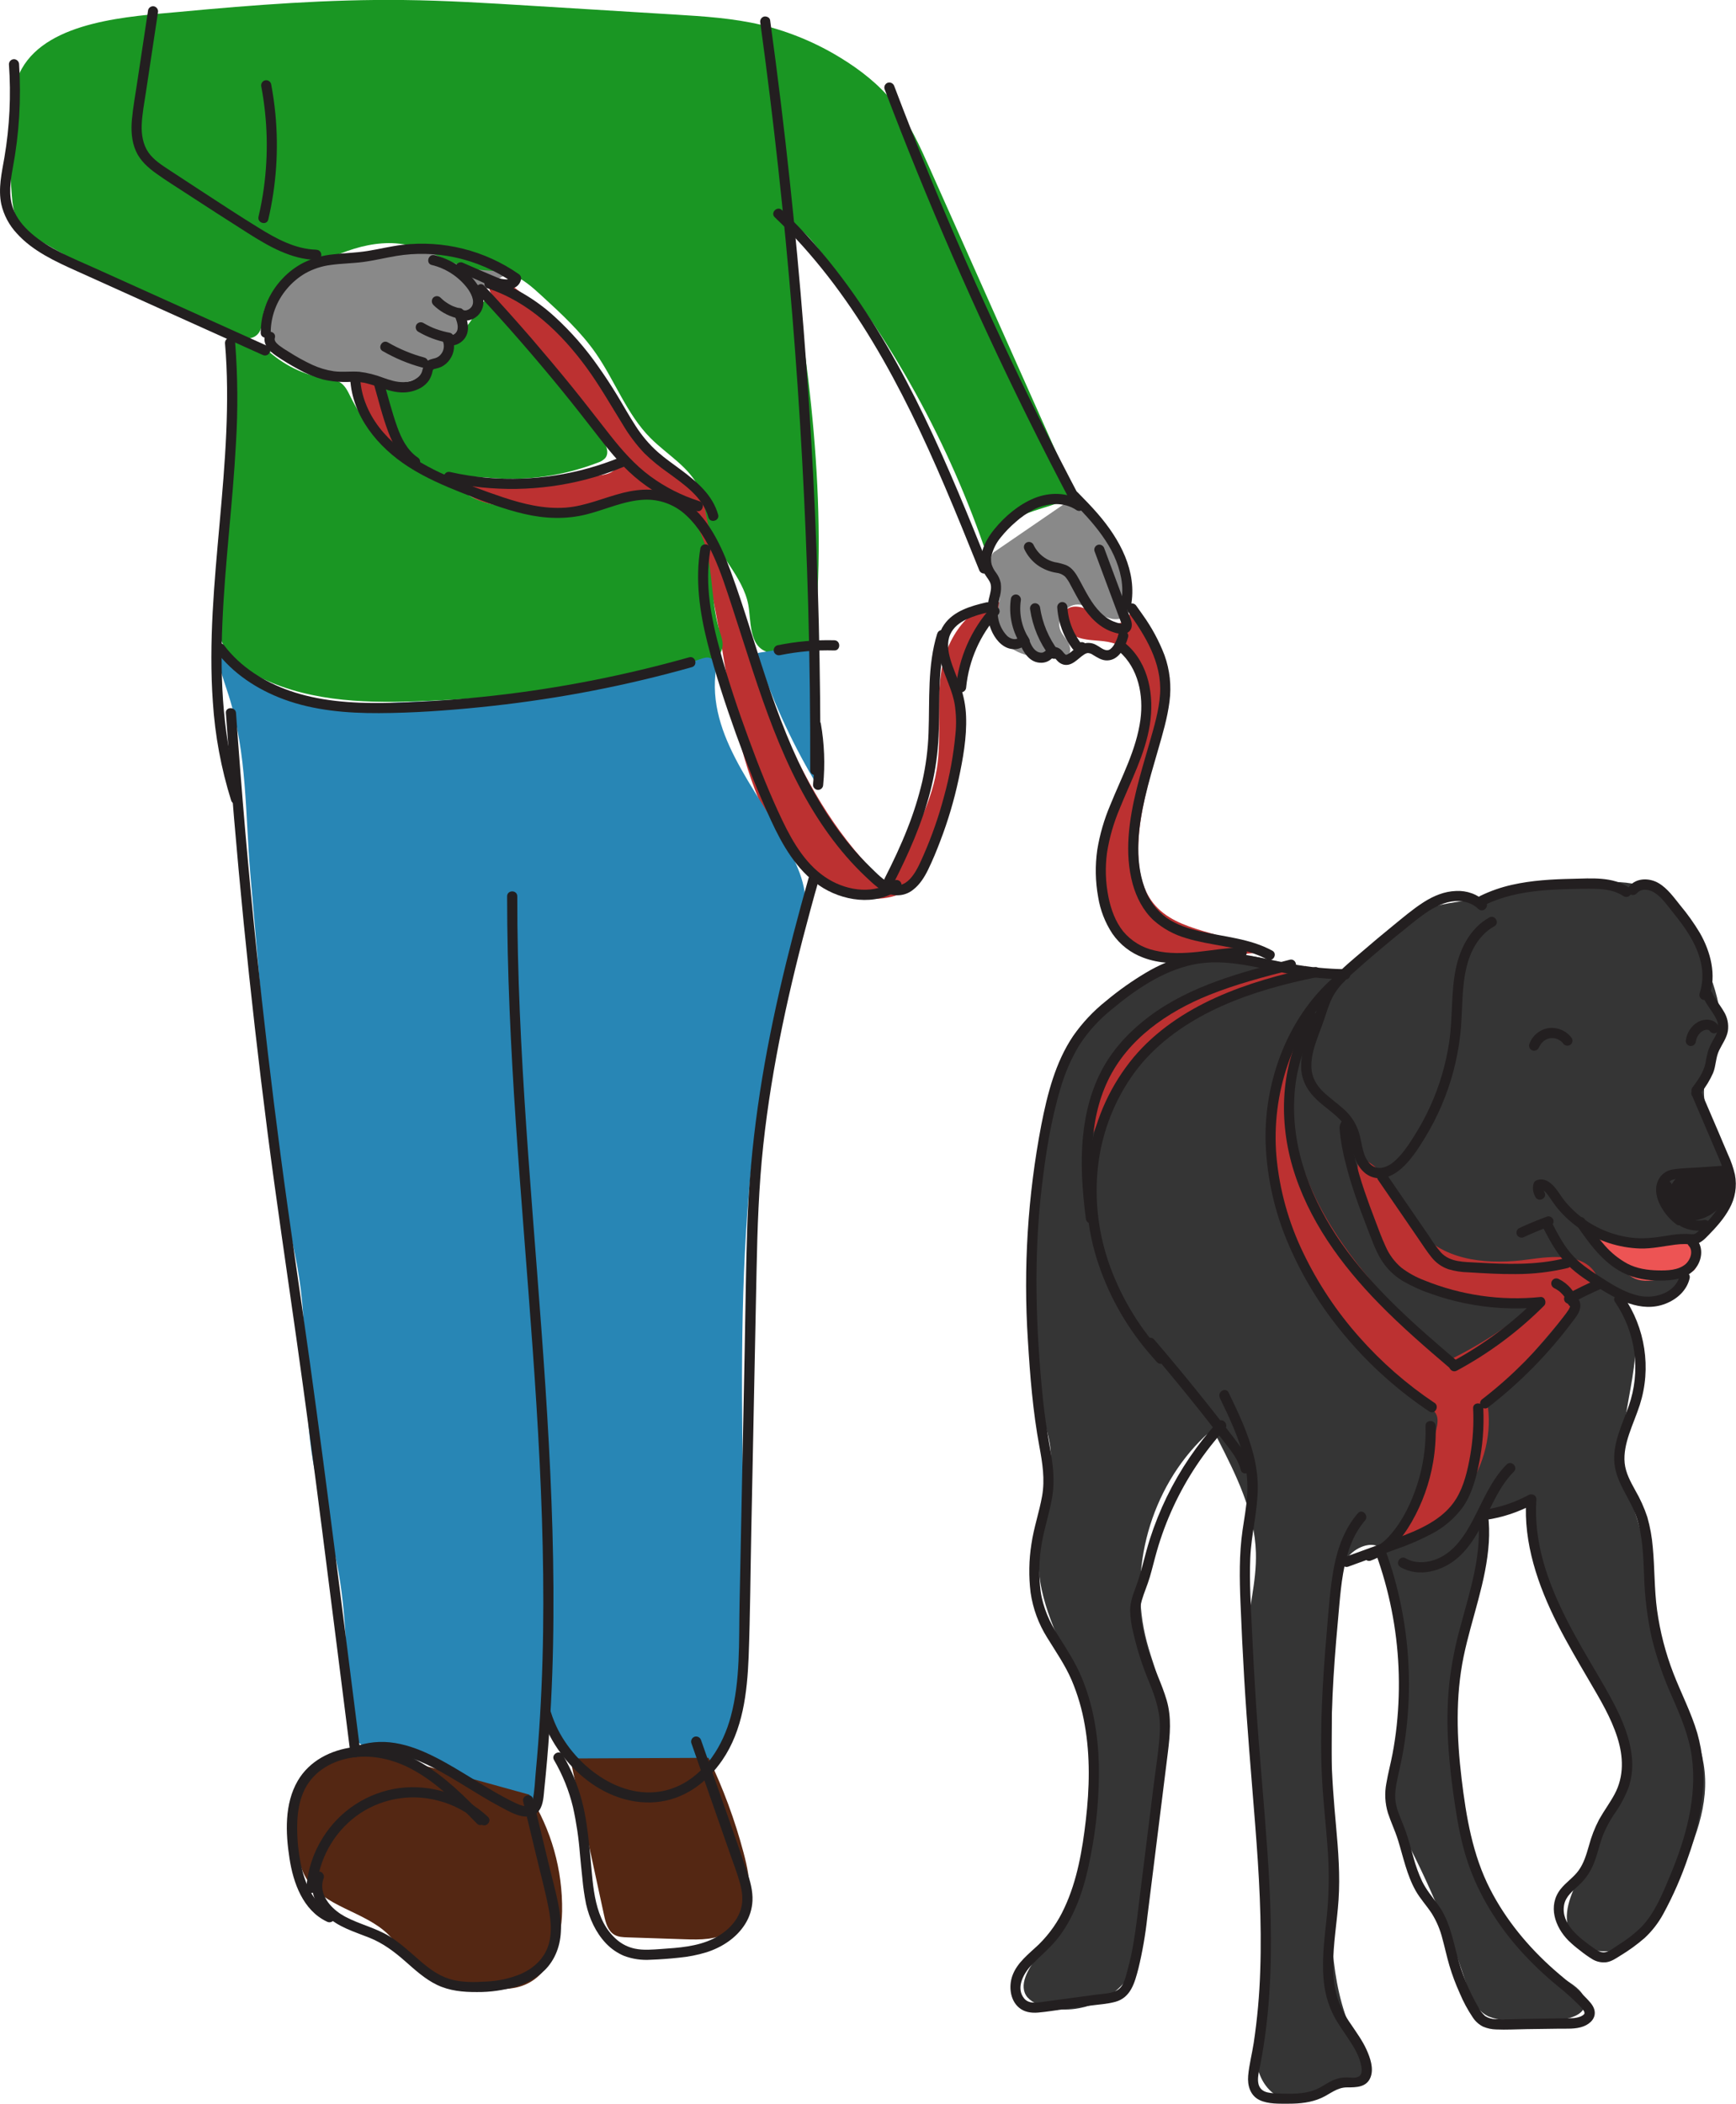 <svg width="350" height="424" viewBox="0 0 350 424" fill="none" xmlns="http://www.w3.org/2000/svg">
<g clip-path="url(#clip0_66_1633)">
<path d="M294.992 368.967C297.799 379.169 303.259 389.055 311.108 396.239C313.374 398.317 320.395 400.406 319.506 404.294C318.563 408.399 307.054 407.377 303.521 407.123C302.333 407.096 301.16 406.85 300.062 406.396C297.426 405.144 296.336 402.04 295.43 399.261C291.796 388.123 287.123 377.352 281.474 367.091C280.785 365.859 280.072 364.57 279.835 363.162C279.523 361.203 280.195 359.241 280.777 357.344C285.118 343.002 284.613 327.626 279.339 313.601C279.178 313.101 278.929 312.634 278.605 312.222C277.724 311.22 276.146 311.199 274.883 311.635C269.637 313.462 268.698 320.371 268.657 325.934L268.301 378.266C268.223 389.625 268.268 401.523 273.58 411.561C275.002 414.246 276.416 418.306 273.703 419.677C272.645 420.211 271.379 419.981 270.194 420.055C266.506 420.285 263.366 423.52 259.706 423.142C256.743 422.838 254.48 420.137 253.697 417.263C252.914 414.389 253.287 411.339 253.615 408.375C255.774 388.684 255.481 368.801 252.742 349.183C251.894 343.127 250.812 337.043 251.193 330.942C251.574 324.842 253.382 318.971 253.205 312.92C252.972 304.762 249.172 297.183 245.459 289.929C245.229 289.473 244.942 288.973 244.451 288.833C243.848 288.665 243.258 289.125 242.811 289.56C231.974 299.951 227.359 316.405 231.212 330.926C232.163 334.51 233.581 337.963 234.351 341.6C235.765 348.279 234.909 355.205 234.048 361.979L230.867 386.994C230.458 390.36 229.99 393.801 228.474 396.847C225.105 403.567 216.206 406.872 209.28 403.974C208.452 403.678 207.71 403.181 207.12 402.529C205.238 400.189 207.284 396.843 209.099 394.449C220.576 379.259 223.855 358.194 217.465 340.257C214.551 332.067 209.735 324.291 209.407 315.6C209.091 307.279 212.993 299.031 211.62 290.816C211.095 287.675 209.817 284.711 209.161 281.595C208.439 278.147 208.497 274.587 208.558 271.065C208.939 248.932 205.279 224.197 220.703 205.895C229.154 195.866 243.155 189.962 255.792 193.448C260.489 194.745 265.256 197.266 269.965 196.018C275.617 194.519 278.572 188.304 283.454 185.085C286.921 182.798 291.18 182.149 295.287 181.554L316.215 178.52C322.949 177.543 330.515 176.767 335.888 180.926C339.364 183.607 341.217 187.84 342.914 191.888C345.697 198.493 348.508 205.908 346 212.624C345.283 214.537 344.151 216.319 343.729 218.31C342.332 224.92 348.898 230.676 349.467 237.404C349.606 239.166 349.331 240.935 348.664 242.57C347.997 244.206 346.957 245.662 345.627 246.822C344.397 247.881 342.897 248.694 341.975 250.033C340.819 251.708 340.745 253.884 340.094 255.809C338.38 260.76 331.991 263.441 327.265 261.195C333.482 271.077 325.937 283.943 327.265 295.549C327.757 299.926 329.519 304.039 330.687 308.276C333.109 317.103 332.95 326.529 335.843 335.212C338.303 342.565 342.914 349.302 343.668 357.016C344.487 365.227 340.799 373.146 337.179 380.573C335.13 384.793 332.904 389.227 328.949 391.74C324.994 394.252 318.793 393.825 316.653 389.658C314.792 386.049 316.686 381.722 318.563 378.122L323.014 369.579C325.404 364.989 327.855 360.157 327.793 354.98C327.711 348.198 323.396 342.335 319.891 336.53C313.607 326.114 309.497 314.528 307.812 302.475C306.173 304.709 302.074 303.108 300.254 305.197C299.435 306.146 299.414 307.525 299.365 308.781C299.111 315.26 296.906 321.471 295.328 327.752C291.938 341.194 291.307 355.558 294.992 368.967Z" fill="#353535"/>
<path d="M336.856 242.84C335.462 240.475 337.286 237.265 339.815 236.201C342.344 235.138 345.225 235.594 347.926 236.066C348.348 236.091 348.747 236.264 349.053 236.555C349.173 236.74 349.255 236.947 349.293 237.164C349.331 237.381 349.325 237.604 349.275 237.819C349.107 239.209 348.644 240.547 347.918 241.744C347.255 242.848 346.363 243.798 345.302 244.529C344.242 245.26 343.037 245.755 341.77 245.981C339.991 246.256 337.671 245.43 337.671 243.628" fill="#231F20"/>
<path d="M322.01 249.294L326.027 254.434C327.031 255.714 328.096 257.049 329.592 257.693C331.371 258.461 333.408 258.104 335.306 257.714C336.967 257.361 338.619 256.98 340.261 256.572C340.716 256.497 341.145 256.311 341.511 256.031C342.069 255.53 342.143 254.692 342.179 253.941C342.249 252.483 342.225 250.8 341.102 249.872C340.282 249.203 339.155 249.146 338.105 249.199C333.076 249.445 327.814 251.396 323.174 249.421" fill="#ED5454"/>
<path d="M261.542 208.137C254.033 222.645 254.509 240.98 262.772 255.099C265.702 260.112 269.502 264.541 273.281 268.959L281.093 278.077C282.802 280.072 284.589 282.129 286.966 283.241C287.847 283.652 288.847 283.972 289.397 284.769C290.053 285.717 289.839 286.998 289.573 288.119C287.701 296.078 284.67 303.718 280.576 310.793C292.983 308.358 302.103 294.925 299.812 282.465C307.82 274.546 315.172 265.988 321.797 256.876C319.358 252.529 313.079 253.149 308.148 253.843C300.566 254.902 291.909 254.319 286.655 248.739C281.949 243.743 280.343 235.192 273.768 233.262C273.359 243.32 276.9 254.66 285.97 258.999C289.856 260.859 294.27 261.191 298.566 261.499L310.042 262.32C304.558 267.086 298.461 271.093 291.913 274.234C282.7 265.251 273.367 256.096 267.034 244.884C260.702 233.672 257.661 219.936 261.862 207.763" fill="#BC3131"/>
<path d="M219.539 230.417C218.854 220.116 225.662 210.481 234.314 204.873C242.967 199.265 253.267 196.917 263.329 194.683C263.137 197.073 260.149 197.927 257.796 198.354C240.721 201.457 225.683 214.057 219.621 230.347" fill="#BC3131"/>
<path d="M214.817 123.027C216.1 121.746 218.297 122.251 219.838 123.204C221.379 124.156 222.801 125.486 224.6 125.708C226.4 125.93 228.486 124.095 227.613 122.502C228.576 122.547 229.363 123.265 229.994 123.992C235.417 130.245 235.532 139.515 233.933 147.639C232.335 155.764 229.314 163.729 229.486 172.005C229.56 175.552 230.306 179.235 232.503 182.01C237.442 188.221 247.258 187.466 253.718 192.072C247.295 192.159 240.86 195.069 234.626 193.53C227.613 191.801 222.945 184.621 222.166 177.428C221.387 170.236 223.768 163.08 226.715 156.491C228.818 151.778 231.269 147.048 231.552 141.875C231.835 136.702 229.191 130.951 224.219 129.559C222.014 128.947 219.612 129.259 217.448 128.504C215.284 127.748 213.456 125.092 214.768 123.212" fill="#BC3131"/>
<path d="M201.701 123.951C197.68 126.115 195.242 130.47 194.143 134.908C193.045 139.346 193.082 143.977 192.754 148.538C192.153 156.832 190.341 164.993 187.376 172.76C186.536 174.949 185.552 177.182 183.79 178.73C182.027 180.277 179.572 180.992 177.195 181.123C171.969 181.415 166.809 179.185 162.85 175.761C158.89 172.338 156.033 167.789 153.832 163.035C149.029 152.57 147.275 141.013 145.393 129.649C143.955 120.933 142.34 112.033 137.938 104.376C136.765 102.324 135.163 100.242 132.851 99.819C131.499 99.569 130.117 99.942 128.781 100.279C119.722 102.548 110.322 103.126 101.053 101.983C97.754 101.572 93.93 100.513 92.77 97.389L120.264 95.862C121.981 95.767 124.142 95.316 124.49 93.624C124.715 92.52 123.982 91.469 123.293 90.574L99.32 59.557C99.025 59.231 98.812 58.838 98.701 58.412C98.516 57.344 99.705 56.45 100.783 56.507C101.861 56.565 102.791 57.246 103.652 57.899C109.849 62.624 116.19 67.493 120.321 74.107C122.551 77.666 124.084 81.657 126.597 85.019C130.556 90.328 136.671 93.727 140.532 99.105C143.274 102.935 144.701 107.533 146.061 112.045C153.201 135.779 160.407 160.986 178.466 177.917C180.963 174.318 183.156 170.517 185.024 166.553C186.761 162.858 188.225 159.024 188.868 155.004C189.934 148.308 188.692 141.391 189.88 134.715C191.069 128.04 196.028 121.09 202.804 121.303L201.963 125.33" fill="#BC3131"/>
<path d="M71.567 75.942C72.476 81.804 75.666 87.067 80.441 90.578C80.154 87.326 79.842 84.009 78.391 81.062C76.941 78.114 74.112 75.659 70.854 75.638" fill="#BC3131"/>
<path d="M54.103 68.618C52.369 64.275 54.644 59.126 58.304 56.22C61.964 53.313 66.694 52.188 71.297 51.384C81.999 49.511 93.762 49.171 102.906 55.046C98.664 56.417 95.975 60.514 93.84 64.435C90.946 69.743 87.626 75.881 81.7 77.043C79.781 77.42 77.806 77.202 75.867 76.981C68.162 76.11 59.71 74.862 54.611 69.016" fill="#898989"/>
<path d="M54.832 70.942C51.907 70.776 49.14 69.554 47.045 67.501L43.983 121.459C43.844 123.951 43.713 126.525 44.549 128.877C45.873 132.593 49.373 135.089 52.935 136.78C63.112 141.621 74.83 141.76 86.085 141.272C103.84 140.499 121.512 138.408 138.958 135.015C141.905 134.44 145.516 133.098 145.684 130.089C145.737 129.132 145.393 128.204 145.11 127.289C143.471 122.021 143.766 116.331 142.454 110.974C141.143 105.616 137.388 100.123 131.9 99.659C129.765 99.478 127.654 100.07 125.572 100.591C118.099 102.406 110.374 102.947 102.722 102.192C98.729 101.782 94.36 100.801 92.044 97.52C93.721 95.833 96.455 96.1 98.824 96.309C106.204 96.963 113.636 95.911 120.547 93.234C121.119 93.065 121.636 92.744 122.043 92.306C122.928 91.173 122.137 89.543 121.334 88.353C114.446 78.177 106.7 68.612 98.18 59.763C95.273 64.504 91.899 68.942 88.11 73.011C85.114 76.23 80.937 79.452 76.74 78.155C79.176 82.141 80.177 86.842 79.576 91.477C75.879 88.274 72.854 84.366 70.678 79.982C70.133 78.882 69.584 77.691 68.534 77.055C67.768 76.591 66.838 76.496 65.952 76.361C61.318 75.65 57.012 73.537 53.611 70.305" fill="#1A9623"/>
<path d="M158.075 45.09C160.624 45.09 162.612 47.217 164.223 49.195C179.58 67.925 191.402 89.301 199.111 112.275C199.111 108.888 201.783 106.039 204.783 104.475C207.784 102.911 211.173 102.291 214.292 100.989C214.977 100.706 215.702 100.332 215.997 99.655C216.333 98.875 215.997 97.984 215.637 97.192L187.54 34.136C185.433 29.407 183.29 24.62 180.048 20.589C177.179 17.005 173.49 14.123 169.584 11.725C164.622 8.659 159.208 6.398 153.541 5.025C147.803 3.658 141.889 3.293 136.003 2.931L106.779 1.141C98.34 0.62 89.893 0.102 81.437 0.004C66.313 -0.177 51.217 0.985 36.171 2.393C26.379 3.309 9.845 4.114 4.369 13.889C2.644 16.968 2.279 20.605 2.111 24.131C1.866 29.249 1.959 34.377 2.39 39.482C2.533 41.161 2.726 42.889 3.521 44.375C4.648 46.49 6.8 47.808 8.886 49.002C20.971 55.954 33.499 62.102 46.389 67.407C48.201 68.15 50.529 68.79 51.906 67.407C52.964 66.331 52.849 64.615 53.136 63.137C53.894 59.319 57.509 56.856 60.886 54.926C67.534 51.141 75.158 47.721 82.609 49.478C87.118 50.546 91.061 53.428 95.619 54.224C98.033 54.635 100.562 54.471 102.881 55.247C105.308 56.068 107.275 57.837 109.165 59.566C113.091 63.166 117.055 66.803 120.104 71.176C123.99 76.751 126.334 83.443 131.122 88.267C134.523 91.699 139.155 94.207 141.057 98.649C142.094 101.071 142.18 103.789 142.963 106.306C144.696 111.889 149.746 116.122 150.861 121.861C151.459 124.953 150.881 130.343 154.824 131.431C157.283 132.113 161.431 129.575 164.055 129.514C166.977 102.008 163.12 72.136 158.075 45.09Z" fill="#1A9623"/>
<path d="M216.62 100.164C221.218 105.392 224.823 111.418 227.256 117.945C228.076 120.162 228.506 123.204 226.469 124.407C225.047 125.248 223.219 124.612 221.793 123.77C220.366 122.929 218.948 121.853 217.284 121.841C214.784 121.82 212.804 124.842 213.825 127.133C214.214 128.003 214.915 128.693 215.374 129.53C215.833 130.368 215.985 131.517 215.317 132.199C214.747 132.773 213.837 132.778 213.029 132.749C210.542 132.65 207.996 132.54 205.689 131.603C203.381 130.667 201.32 128.73 200.951 126.266C200.582 123.803 201.926 121.299 201.483 118.844C201.25 117.534 200.533 116.381 200.082 115.124C199.631 113.868 199.496 112.361 200.332 111.327" fill="#898989"/>
<path d="M152.57 131.71C155.487 140.576 159.348 149.101 164.087 157.139L164.169 132.264C164.169 131.501 164.087 130.585 163.415 130.212C162.991 130.044 162.524 130.017 162.083 130.134L153.033 131.558" fill="#2886B5"/>
<path d="M43.684 130.922C47.295 136.28 53.464 139.478 59.776 140.841C66.088 142.204 72.617 141.933 79.068 141.662C100.045 140.763 121.379 139.798 141.192 132.843C141.856 132.609 142.594 132.371 143.241 132.65C144.377 133.147 144.34 134.744 144.221 135.984C142.909 149.667 154.246 160.842 160.095 173.282C161.198 175.626 162.124 178.097 162.313 180.672C162.587 184.403 161.317 188.061 160.177 191.612C146.779 233.57 149.808 278.705 150.086 322.756C150.181 338.16 148.951 362.579 127.457 360.698C123.758 360.328 120.227 358.968 117.232 356.761C114.238 354.553 111.892 351.58 110.44 348.152C110.181 352.008 109.608 355.836 108.726 359.598C108.456 360.768 108.12 361.983 107.275 362.833C105.886 364.233 103.533 364.159 101.75 363.318C99.967 362.476 98.545 361.039 96.971 359.857C90.995 355.366 83.101 354.721 75.863 352.878C74.514 352.533 73.1 352.098 72.195 351.047C71.289 349.996 71.063 348.538 70.9 347.163C69.719 337.183 70.047 327.046 68.301 317.144C66.961 309.561 64.424 302.233 63.124 294.642C61.034 282.449 62.181 269.895 60.333 257.66C59.353 251.153 57.534 244.806 56.374 238.328C55.357 232.626 54.857 226.833 54.357 221.085C53.062 206.109 51.767 191.133 50.471 176.16C49.435 164.11 49.836 151.938 46.139 140.291C44.955 136.555 43.446 132.773 43.725 128.861" fill="#2886B5"/>
<path d="M73.342 352.484C68.895 353.239 64.03 354.232 61.243 357.784C58.136 361.749 58.783 367.394 59.726 372.342C60.136 374.493 60.607 376.685 61.734 378.565C65.218 384.37 73.457 385.155 78.285 389.9C80.269 391.851 81.597 394.416 83.646 396.301C87.335 399.704 92.688 400.406 97.688 400.784C100.418 400.977 103.254 401.1 105.779 400.049C111.206 397.799 113.222 391.099 113.325 385.22C113.455 376.9 111.148 368.725 106.689 361.704" fill="#542713"/>
<path d="M114.952 354.417L121.785 386.008C122.108 387.519 122.559 389.202 123.9 389.966C124.674 390.409 125.601 390.446 126.486 390.475L138.036 390.857C141.188 390.964 144.594 391.001 147.188 389.215C149.537 387.597 150.783 384.699 151.029 381.862C151.275 379.025 150.643 376.168 149.91 373.405C148.162 366.824 145.796 360.424 142.844 354.29" fill="#542713"/>
<path d="M300.246 184.929C296.533 186.982 294.405 191.034 293.545 195.074C292.504 199.951 292.918 204.988 292.192 209.906C291.536 214.387 290.259 218.753 288.397 222.88C287.448 224.98 286.352 227.01 285.118 228.956C283.933 230.823 282.659 232.782 280.958 234.206C279.548 235.376 277.593 236.025 276.166 234.522C274.74 233.02 274.625 230.659 274.117 228.73C273.597 226.75 272.506 224.968 270.981 223.606C269.637 222.375 268.112 221.332 266.78 220.055C265.383 218.7 264.452 217.074 264.387 215.091C264.309 212.764 265.12 210.497 265.911 208.346C266.321 207.266 266.731 206.191 267.092 205.103C267.452 204.015 267.813 202.845 268.284 201.757C269.223 199.581 270.764 197.931 272.502 196.362C276.334 192.918 280.29 189.609 284.319 186.39C287.503 183.841 291.454 180.618 295.828 181.899C296.662 182.138 297.423 182.583 298.041 183.192C298.98 184.124 300.431 182.675 299.492 181.743C298.7 180.999 297.766 180.423 296.746 180.05C295.726 179.678 294.641 179.516 293.557 179.576C291.188 179.645 288.966 180.589 286.999 181.854C284.831 183.242 282.851 184.945 280.851 186.571C278.736 188.29 276.644 190.042 274.576 191.826C272.658 193.468 270.633 195.11 268.944 196.987C268.098 197.911 267.381 198.947 266.813 200.066C266.284 201.186 265.831 202.341 265.456 203.522C264.665 205.879 263.686 208.186 262.997 210.58C262.333 212.891 261.972 215.461 262.817 217.776C263.522 219.731 264.907 221.225 266.477 222.531C267.94 223.762 269.571 224.854 270.764 226.365C272.178 228.151 272.276 230.417 272.871 232.523C273.465 234.629 274.707 236.694 276.896 237.306C279.257 237.967 281.527 236.563 283.142 234.953C284.819 233.278 286.151 231.181 287.376 229.165C289.86 225.066 291.753 220.636 293 216.007C293.623 213.661 294.081 211.274 294.369 208.864C294.676 206.306 294.721 203.728 294.86 201.158C295.102 196.724 295.762 191.855 298.959 188.488C299.633 187.772 300.414 187.165 301.275 186.69C302.431 186.05 301.398 184.276 300.242 184.917L300.246 184.929Z" fill="#231F20"/>
<path d="M329.941 180.121C330.851 178.976 332.437 179.202 333.556 179.908C335.064 180.86 336.167 182.515 337.274 183.882C339.708 186.887 342.053 190.147 342.914 193.985C343.414 196.055 343.323 198.225 342.651 200.246C342.581 200.508 342.616 200.787 342.749 201.023C342.883 201.259 343.104 201.433 343.364 201.506C343.626 201.573 343.903 201.536 344.139 201.403C344.374 201.27 344.549 201.051 344.627 200.792C346.115 196.51 344.893 191.834 342.713 188.028C341.55 186.085 340.236 184.237 338.782 182.502C337.487 180.897 336.204 179.054 334.38 177.987C332.556 176.919 329.896 176.882 328.49 178.647C328.305 178.844 328.202 179.104 328.202 179.374C328.202 179.644 328.305 179.904 328.49 180.101C328.684 180.291 328.944 180.397 329.216 180.397C329.487 180.397 329.747 180.291 329.941 180.101V180.121Z" fill="#231F20"/>
<path d="M328.396 178.873C325.117 176.64 320.797 177.042 317.042 177.124C312.944 177.211 308.845 177.428 304.833 178.336C302.594 178.835 300.422 179.597 298.361 180.606C298.128 180.745 297.96 180.97 297.891 181.233C297.822 181.495 297.858 181.774 297.992 182.01C298.134 182.239 298.358 182.406 298.619 182.474C298.88 182.543 299.157 182.509 299.394 182.379C302.804 180.7 306.579 179.916 310.341 179.53C312.268 179.337 314.202 179.251 316.137 179.198C318.071 179.144 319.895 179.083 321.768 179.144C323.736 179.21 325.703 179.514 327.359 180.643C327.593 180.779 327.872 180.818 328.135 180.749C328.397 180.681 328.622 180.511 328.761 180.277C328.894 180.042 328.93 179.764 328.862 179.501C328.794 179.239 328.627 179.014 328.396 178.873Z" fill="#231F20"/>
<path d="M310.362 211.031C310.423 210.859 310.337 211.064 310.362 210.961C310.386 210.859 310.431 210.818 310.472 210.748C310.541 210.621 310.616 210.498 310.698 210.378C310.796 210.235 310.55 210.543 310.743 210.317C310.788 210.268 310.829 210.218 310.874 210.173C310.983 210.054 311.099 209.941 311.222 209.836C311.354 209.717 311.194 209.836 311.28 209.787L311.44 209.68C311.572 209.596 311.709 209.518 311.85 209.446C312.005 209.368 311.636 209.516 311.915 209.414L312.1 209.352C312.253 209.303 312.409 209.265 312.567 209.237C312.645 209.237 312.694 209.237 312.567 209.237H312.813C312.96 209.237 313.108 209.237 313.255 209.237C313.563 209.266 313.153 209.212 313.325 209.237L313.567 209.29C313.714 209.327 313.854 209.372 313.977 209.422C314.1 209.471 313.891 209.373 314.051 209.455L314.272 209.57C314.402 209.641 314.528 209.721 314.649 209.808C314.792 209.906 314.649 209.808 314.715 209.861C314.78 209.915 314.837 209.968 314.895 210.025L315.034 210.169C315.034 210.169 315.231 210.411 315.124 210.267C315.268 210.496 315.493 210.66 315.753 210.728C316.013 210.796 316.29 210.762 316.526 210.633C316.759 210.494 316.929 210.269 316.997 210.006C317.065 209.743 317.027 209.464 316.891 209.229C316.35 208.485 315.614 207.906 314.765 207.554C313.916 207.202 312.987 207.091 312.079 207.234C311.222 207.394 310.422 207.779 309.761 208.348C309.099 208.918 308.6 209.652 308.312 210.477C308.243 210.74 308.279 211.019 308.413 211.256C308.547 211.492 308.769 211.666 309.03 211.741C309.292 211.807 309.569 211.769 309.804 211.635C310.039 211.501 310.214 211.282 310.292 211.023L310.362 211.031Z" fill="#231F20"/>
<path d="M341.942 209.779C341.909 210.066 341.942 209.841 341.942 209.779C341.942 209.717 341.971 209.64 341.987 209.57C342.021 209.43 342.064 209.293 342.114 209.159C342.18 208.962 342.02 209.344 342.114 209.159C342.143 209.094 342.176 209.032 342.208 208.966C342.267 208.85 342.333 208.738 342.405 208.63L342.524 208.457C342.569 208.395 342.553 208.416 342.471 208.523L342.54 208.441C342.622 208.342 342.712 208.248 342.803 208.157L342.962 208.014L343.04 207.944C343.102 207.895 343.077 207.911 342.975 207.993C343.095 207.927 343.21 207.852 343.319 207.767L343.475 207.685C343.643 207.591 343.258 207.759 343.45 207.685C343.557 207.648 343.659 207.611 343.77 207.583L343.946 207.546C344.126 207.505 343.946 207.57 343.885 207.546C344.003 207.558 344.123 207.558 344.241 207.546C344.426 207.546 344.303 207.566 344.2 207.546C344.255 207.561 344.312 207.572 344.368 207.579C344.426 207.579 344.479 207.611 344.532 207.628C344.717 207.677 344.327 207.509 344.491 207.607L344.635 207.693C344.79 207.78 344.471 207.525 344.602 207.665C344.63 207.702 344.662 207.736 344.696 207.767C344.751 207.825 344.726 207.792 344.622 207.669C344.647 207.702 344.668 207.735 344.688 207.767C344.827 208 345.052 208.169 345.314 208.238C345.576 208.307 345.854 208.271 346.09 208.137C346.321 207.996 346.488 207.771 346.556 207.509C346.624 207.247 346.588 206.969 346.454 206.733C345.594 205.321 343.737 205.255 342.389 205.949C341.705 206.329 341.123 206.868 340.692 207.521C340.237 208.205 339.956 208.99 339.872 209.808C339.872 210.08 339.98 210.341 340.172 210.534C340.364 210.726 340.625 210.834 340.897 210.834C341.166 210.827 341.423 210.716 341.613 210.526C341.804 210.335 341.914 210.078 341.921 209.808L341.942 209.779Z" fill="#231F20"/>
<path d="M343.409 201.055C344.053 202.533 345.163 203.728 345.914 205.16C346.228 205.705 346.4 206.321 346.414 206.95C346.346 207.721 346.093 208.463 345.676 209.114C345.218 209.891 344.814 210.699 344.467 211.532C344.192 212.434 343.985 213.354 343.848 214.287C343.438 216.179 342.303 217.723 341.163 219.246C341.028 219.482 340.991 219.761 341.06 220.024C341.129 220.287 341.299 220.511 341.532 220.65C341.768 220.78 342.046 220.814 342.306 220.745C342.567 220.677 342.792 220.51 342.934 220.281C343.925 219.044 344.751 217.683 345.393 216.233C345.971 214.779 345.909 213.137 346.59 211.717C347.205 210.444 348.098 209.253 348.356 207.833C348.571 206.427 348.266 204.991 347.5 203.793C346.754 202.512 345.766 201.388 345.172 200.025C345.033 199.791 344.809 199.621 344.546 199.552C344.284 199.483 344.005 199.52 343.77 199.655C343.541 199.797 343.375 200.022 343.306 200.283C343.237 200.545 343.271 200.822 343.401 201.059L343.409 201.055Z" fill="#231F20"/>
<path d="M341.163 220.864L344.442 228.524L346.115 232.449C346.639 233.606 347.106 234.789 347.512 235.992C347.915 237.169 348.055 238.421 347.922 239.658C347.766 240.658 347.439 241.623 346.955 242.512C345.906 244.478 344.373 246.128 342.823 247.709C342.532 248.073 342.183 248.386 341.791 248.637C341.299 248.871 340.667 248.711 340.151 248.69C338.776 248.672 337.402 248.796 336.052 249.06C333.794 249.429 331.605 249.717 329.314 249.495C325.249 249.081 321.398 247.47 318.248 244.864C317.349 244.114 316.514 243.29 315.752 242.401C314.997 241.518 314.415 240.525 313.702 239.605C312.989 238.685 311.94 237.667 310.628 237.716C310.286 237.722 309.949 237.806 309.645 237.963C309.198 238.225 309.12 238.714 309.075 239.194C309.019 239.94 309.204 240.685 309.603 241.317C310.292 242.442 312.063 241.411 311.37 240.282C311.257 240.116 311.179 239.93 311.141 239.733C311.103 239.536 311.106 239.333 311.149 239.137L310.431 239.851C311.169 239.589 311.829 240.492 312.243 241.083C312.866 241.97 313.452 242.865 314.149 243.698C315.489 245.277 317.044 246.659 318.768 247.803C322.295 250.169 326.412 251.497 330.654 251.638C333.073 251.704 335.384 251.158 337.761 250.862C338.41 250.776 339.063 250.734 339.717 250.735C340.311 250.785 340.907 250.803 341.504 250.788C342.799 250.665 343.61 249.815 344.471 248.928C346.037 247.319 347.582 245.607 348.656 243.62C349.837 241.534 350.237 239.094 349.783 236.739C349.461 235.349 348.995 233.997 348.393 232.704C347.791 231.275 347.164 229.85 346.574 228.426L342.885 219.829C342.746 219.596 342.521 219.427 342.259 219.359C341.996 219.291 341.718 219.328 341.483 219.464C341.254 219.606 341.088 219.831 341.019 220.092C340.951 220.353 340.985 220.631 341.114 220.868L341.163 220.864Z" fill="#231F20"/>
<path d="M338.671 257.098C338.261 258.814 336.954 260.046 335.368 260.727C333.521 261.471 331.472 261.545 329.576 260.937C327.24 260.267 325.146 258.97 323.117 257.673C321.088 256.376 318.989 255.054 317.301 253.288C315.358 251.26 314.063 248.715 312.792 246.243C312.181 245.069 310.415 246.104 311.021 247.278C312.276 249.704 313.563 252.139 315.374 254.208C317.186 256.277 319.502 257.78 321.785 259.249C325.883 261.877 330.839 264.693 335.79 262.764C338.089 261.865 340.073 260.124 340.655 257.644C340.958 256.359 338.983 255.809 338.679 257.098H338.671Z" fill="#231F20"/>
<path d="M311.932 245.188C310.005 245.894 308.11 246.68 306.247 247.545C306.013 247.684 305.844 247.91 305.775 248.173C305.706 248.437 305.743 248.717 305.878 248.953C306.021 249.181 306.246 249.346 306.506 249.414C306.767 249.482 307.043 249.447 307.28 249.318C309.05 248.497 310.6 247.857 312.477 247.167C312.735 247.09 312.953 246.915 313.085 246.68C313.217 246.445 313.253 246.168 313.186 245.907C313.111 245.646 312.938 245.425 312.703 245.291C312.467 245.157 312.189 245.12 311.927 245.188H311.932Z" fill="#231F20"/>
<path d="M277.736 237.663L283.253 245.701L286.007 249.721C286.86 250.952 287.675 252.25 288.626 253.416C289.5 254.517 290.669 255.347 291.995 255.809C293.343 256.206 294.738 256.419 296.143 256.441C299.275 256.634 302.414 256.823 305.57 256.794C309.114 256.8 312.645 256.387 316.092 255.563C317.37 255.242 316.829 253.26 315.546 253.584C309.722 255.05 303.66 254.815 297.725 254.475C295.213 254.327 292.397 254.438 290.528 252.455C289.651 251.421 288.852 250.323 288.139 249.171L285.495 245.324L279.523 236.616C279.38 236.387 279.156 236.221 278.895 236.153C278.635 236.084 278.358 236.118 278.121 236.247C277.889 236.386 277.72 236.611 277.651 236.873C277.582 237.136 277.619 237.415 277.752 237.651L277.736 237.663Z" fill="#231F20"/>
<path d="M271.969 228.077C273.157 227.728 273.084 226.193 272.079 225.667C270.85 225.027 269.997 226.41 270.067 227.482C270.274 229.833 270.685 232.161 271.297 234.44C272.403 238.956 274.026 243.304 275.699 247.623C276.494 249.676 277.219 251.786 278.33 253.682C279.433 255.541 280.983 257.093 282.838 258.198C284.709 259.278 286.686 260.163 288.737 260.838C290.856 261.585 293.024 262.189 295.225 262.645C300.271 263.697 305.449 263.973 310.578 263.466L309.857 261.713C304.782 266.788 298.992 271.091 292.671 274.484C291.507 275.109 292.54 276.882 293.704 276.258C300.177 272.777 306.106 268.367 311.304 263.166C311.886 262.583 311.497 261.323 310.578 261.413C302.624 262.216 294.594 261.066 287.183 258.063C285.521 257.441 283.959 256.581 282.543 255.509C281.162 254.339 280.07 252.865 279.35 251.203C278.531 249.458 277.891 247.627 277.203 245.833C276.461 243.903 275.744 241.97 275.084 240.015C274.342 237.823 273.678 235.602 273.149 233.348C272.891 232.26 272.665 231.16 272.481 230.064C272.391 229.522 272.309 228.98 272.239 228.422C272.202 228.134 272.166 227.847 272.141 227.56C272.145 227.478 272.145 227.395 272.141 227.313V227.186C272.166 227.424 271.985 227.56 271.592 227.596L271.075 227.457C270.993 227.362 270.932 227.251 270.897 227.13C270.861 227.01 270.852 226.883 270.87 226.759L271.133 226.307L271.088 226.353L271.538 226.09L271.456 226.114C270.194 226.484 270.731 228.467 272.002 228.093L271.969 228.077Z" fill="#231F20"/>
<path d="M313.243 259.569C313.617 259.749 313.974 259.964 314.308 260.21C314.476 260.333 314.116 260.054 314.28 260.189L314.39 260.276L314.624 260.481C314.776 260.625 314.919 260.772 315.058 260.924C315.124 260.994 315.185 261.068 315.243 261.142L315.317 261.228L315.222 261.109C315.255 261.158 315.292 261.199 315.325 261.249C315.448 261.416 315.562 261.59 315.665 261.77C315.767 261.94 315.859 262.115 315.94 262.295L316.001 262.423C316.083 262.608 315.915 262.213 316.001 262.386C316.042 262.493 316.079 262.599 316.116 262.706C316.192 262.966 316.367 263.187 316.602 263.321C316.838 263.455 317.116 263.492 317.378 263.424C317.638 263.348 317.858 263.173 317.991 262.937C318.124 262.701 318.16 262.422 318.091 262.16C317.779 261.217 317.282 260.346 316.63 259.597C315.978 258.848 315.183 258.238 314.292 257.8C314.051 257.667 313.769 257.629 313.501 257.693C313.245 257.767 313.027 257.936 312.89 258.165C312.756 258.401 312.72 258.68 312.789 258.943C312.858 259.205 313.027 259.43 313.259 259.569H313.243Z" fill="#231F20"/>
<path d="M299.93 283.726C306.395 278.743 312.152 272.9 317.042 266.36C317.694 265.485 318.464 264.599 318.6 263.486C318.683 262.939 318.568 262.381 318.274 261.912C317.981 261.443 317.529 261.095 317.001 260.933C315.727 260.588 315.181 262.575 316.456 262.911C316.796 263.002 316.374 263.786 316.202 264.048C315.718 264.792 315.157 265.49 314.62 266.192C313.525 267.624 312.374 269.016 311.189 270.371C308.799 273.104 306.244 275.687 303.537 278.106C302.037 279.444 300.49 280.729 298.897 281.96C298.67 282.104 298.505 282.329 298.436 282.59C298.368 282.85 298.401 283.127 298.528 283.365C298.666 283.599 298.891 283.769 299.153 283.839C299.416 283.908 299.695 283.87 299.93 283.734V283.726Z" fill="#231F20"/>
<path d="M293.872 274.39C285.408 267.193 276.879 259.779 270.477 250.607C264.563 242.134 260.488 232.133 260.935 221.668C261.119 215.984 262.805 210.451 265.821 205.632C266.534 204.516 264.759 203.485 264.05 204.594C258.275 213.601 257.636 225.088 260.595 235.183C263.706 245.792 270.383 254.934 278.023 262.743C282.564 267.386 287.478 271.639 292.421 275.843C292.617 276.03 292.877 276.133 293.147 276.133C293.417 276.133 293.677 276.03 293.872 275.843C294.062 275.649 294.168 275.388 294.168 275.117C294.168 274.845 294.062 274.584 293.872 274.39Z" fill="#231F20"/>
<path d="M289.204 282.741C283.6 278.993 278.503 274.535 274.039 269.48C269.512 264.389 265.718 258.689 262.768 252.545C259.794 246.418 257.956 239.801 257.341 233.016C256.813 226.764 257.597 220.472 259.64 214.541C261.609 208.759 264.936 203.535 269.342 199.31C269.903 198.781 270.481 198.275 271.076 197.783C271.266 197.59 271.373 197.33 271.373 197.058C271.373 196.787 271.266 196.527 271.076 196.334C270.882 196.145 270.623 196.039 270.352 196.039C270.082 196.039 269.822 196.145 269.629 196.334C264.69 200.41 260.989 205.776 258.562 211.68C256.13 217.623 254.973 224.013 255.169 230.433C255.437 237.508 257.025 244.47 259.849 250.96C262.638 257.423 266.343 263.449 270.85 268.852C275.27 274.207 280.368 278.963 286.015 282.999C286.724 283.508 287.446 284.005 288.171 284.489C289.27 285.228 290.299 283.451 289.204 282.72V282.741Z" fill="#231F20"/>
<path d="M245.528 286.55C241.393 291.084 237.927 296.186 235.236 301.703C233.905 304.447 232.768 307.281 231.834 310.185C230.797 313.424 230.158 316.779 228.965 319.964C228.412 321.438 227.879 322.875 227.85 324.48C227.879 326.05 228.097 327.61 228.498 329.128C229.265 332.498 230.324 335.795 231.662 338.981C233.015 342.265 234.015 345.315 233.843 348.908C233.67 352.5 233.06 356.088 232.613 359.652L229.908 381.341C229.469 384.838 229.088 388.353 228.49 391.826C228.199 393.493 227.85 395.155 227.395 396.789C227.027 398.119 226.69 400.053 225.53 400.94C224.371 401.826 222.547 401.814 221.178 401.999L216.079 402.685L210.779 403.399C209.414 403.584 207.525 404.035 206.5 402.804C204.783 400.751 206.283 397.877 207.812 396.235C209.779 394.141 211.997 392.433 213.71 390.077C217.136 385.392 218.841 379.641 219.903 374C221.095 367.965 221.645 361.82 221.542 355.669C221.387 349.63 220.391 343.571 218.03 337.987C216.8 335.068 215.108 332.461 213.411 329.776C211.611 326.952 210.279 324.029 209.804 320.699C209.381 317.428 209.469 314.111 210.066 310.867C210.619 307.714 211.677 304.672 212.173 301.506C212.669 298.341 212.304 295.27 211.743 292.134C211.128 288.71 210.603 285.319 210.255 281.87C208.824 267.702 208.361 253.489 210.029 239.313C210.816 232.609 211.874 225.79 213.825 219.312C214.689 216.306 215.94 213.426 217.546 210.744C219.303 208.014 221.487 205.586 224.014 203.551C228.773 199.565 234.261 195.775 240.409 194.441C247.336 192.934 254.246 195.348 261.038 196.473C264.414 197.031 267.826 197.34 271.247 197.397C272.567 197.421 272.567 195.369 271.247 195.344C267.604 195.289 263.971 194.935 260.386 194.285C256.84 193.632 253.34 192.75 249.766 192.261C246.419 191.736 243.006 191.817 239.687 192.499C236.62 193.241 233.684 194.448 230.982 196.079C228.173 197.75 225.502 199.643 222.993 201.74C220.447 203.762 218.209 206.145 216.349 208.814C212.771 214.131 211.165 220.502 209.943 226.714C207.201 241.006 206.291 255.589 207.234 270.112C207.668 277.276 208.238 284.481 209.554 291.547C210.173 294.872 210.697 298.152 210.103 301.519C209.525 304.778 208.418 307.927 207.947 311.208C207.436 314.443 207.381 317.735 207.783 320.987C208.25 324.215 209.39 327.309 211.128 330.068C212.857 332.884 214.73 335.561 216.046 338.607C217.275 341.505 218.164 344.536 218.694 347.639C219.825 353.965 219.657 360.493 218.915 366.861C218.223 372.834 217.177 379.029 214.603 384.514C213.357 387.258 211.617 389.749 209.472 391.863C207.488 393.768 205.07 395.517 204.107 398.214C203.361 400.308 203.635 403.066 205.39 404.598C206.476 405.546 207.91 405.755 209.308 405.632C211.066 405.48 212.825 405.177 214.575 404.938L219.874 404.224C221.514 404.002 223.26 403.908 224.867 403.469C228.002 402.607 228.773 399.585 229.514 396.769C230.335 393.378 230.933 389.937 231.306 386.468C231.765 382.814 232.221 379.159 232.675 375.503C233.601 368.063 234.529 360.626 235.458 353.189C235.896 349.675 236.224 346.161 235.224 342.708C234.269 339.424 232.67 336.333 231.65 333.048C231.103 331.324 230.651 329.578 230.293 327.81C229.928 326.057 229.683 324.328 230.195 322.575C230.658 320.987 231.342 319.472 231.81 317.879C232.322 316.138 232.736 314.369 233.236 312.624C234.995 306.491 237.691 300.667 241.229 295.361C242.955 292.773 244.873 290.319 246.967 288.02C247.852 287.047 246.405 285.59 245.516 286.571L245.528 286.55Z" fill="#231F20"/>
<path d="M234.736 273.072C229.966 267.959 226.264 261.943 223.846 255.378C221.44 248.85 220.598 241.847 221.387 234.933C222.184 228.129 224.725 221.647 228.765 216.118C232.716 210.781 238.192 206.766 244.081 203.83C250.082 200.841 256.566 198.904 263.091 197.459C263.911 197.278 264.731 197.102 265.55 196.929C265.81 196.854 266.031 196.68 266.164 196.445C266.297 196.209 266.333 195.93 266.264 195.669C266.188 195.409 266.014 195.188 265.78 195.054C265.545 194.92 265.267 194.883 265.005 194.95C258.193 196.358 251.443 198.214 245.09 201.084C238.864 203.9 233.023 207.8 228.593 213.051C224.02 218.542 220.968 225.139 219.739 232.182C218.485 239.303 218.938 246.62 221.063 253.53C223.224 260.494 226.768 266.949 231.482 272.506C232.064 273.2 232.667 273.877 233.281 274.559C234.179 275.527 235.626 274.074 234.732 273.105L234.736 273.072Z" fill="#231F20"/>
<path d="M220.965 245.558C219.789 236.374 219.272 226.328 223.383 217.752C227.379 209.414 235.339 203.945 243.692 200.57C249.16 198.366 254.878 196.875 260.571 195.414C261.845 195.086 261.308 193.107 260.026 193.435C250.189 195.981 239.991 198.649 231.716 204.848C227.998 207.632 224.724 211.039 222.445 215.112C220.055 219.378 218.834 224.164 218.346 229.009C217.801 234.518 218.211 240.093 218.912 245.558C218.921 245.827 219.032 246.083 219.222 246.273C219.412 246.464 219.667 246.575 219.936 246.584C220.208 246.583 220.468 246.475 220.66 246.282C220.852 246.09 220.96 245.83 220.961 245.558H220.965Z" fill="#231F20"/>
<path d="M231.187 271.36C236.608 277.685 241.856 284.154 246.93 290.767C248.213 292.442 249.631 294.141 250.139 296.235C250.451 297.52 252.426 296.974 252.115 295.689C251.648 293.764 250.529 292.13 249.344 290.578C248.038 288.854 246.714 287.14 245.373 285.438C242.736 282.071 240.051 278.745 237.319 275.458C235.772 273.594 234.21 271.745 232.634 269.911C232.442 269.719 232.182 269.612 231.91 269.612C231.639 269.612 231.379 269.719 231.187 269.911C230.999 270.106 230.895 270.365 230.895 270.636C230.895 270.906 230.999 271.166 231.187 271.36Z" fill="#231F20"/>
<path d="M245.901 281.685C247.889 285.791 249.885 289.958 250.893 294.437C251.407 296.702 251.593 299.028 251.447 301.346C251.295 303.727 250.853 306.076 250.512 308.432C249.816 313.313 249.898 318.195 250.102 323.109C250.299 328.107 250.544 333.102 250.836 338.094C251.418 347.988 252.283 357.857 253.058 367.735C253.828 377.535 254.422 387.375 254.078 397.208C253.926 402.073 253.488 406.924 252.767 411.737C252.426 413.95 251.84 416.154 251.644 418.384C251.476 420.309 252.053 422.349 253.91 423.253C255.689 424.111 257.935 423.996 259.861 424C262.083 424 264.325 423.77 266.37 422.859C268.161 422.062 269.543 420.695 271.6 420.711C273.449 420.711 275.518 420.711 276.314 418.687C277.014 416.893 276.244 414.73 275.494 413.075C274.674 411.269 273.485 409.656 272.383 408.009C271.185 406.335 270.248 404.489 269.604 402.533C269.033 400.49 268.757 398.376 268.784 396.256C268.76 391.801 269.567 387.4 269.866 382.966C270.202 378.011 269.817 373.043 269.37 368.104C268.924 363.166 268.502 358.169 268.436 353.173C268.37 348.177 268.551 343.172 268.846 338.184C269.141 333.196 269.592 328.237 270.043 323.273C270.411 319.234 270.862 315.128 272.338 311.322C273.012 309.548 273.982 307.902 275.207 306.453C276.064 305.456 274.621 303.99 273.756 305C271.133 308.055 269.727 311.844 268.965 315.756C268.145 320.051 267.87 324.456 267.501 328.808C266.661 338.628 266.034 348.514 266.53 358.367C266.78 363.293 267.383 368.22 267.71 373.146C268.024 377.834 267.921 382.541 267.403 387.211C266.932 391.559 266.378 395.939 267.014 400.299C267.312 402.403 267.961 404.442 268.936 406.33C269.85 408.071 271.034 409.647 272.104 411.289C273.174 412.932 274.125 414.574 274.457 416.466C274.58 417.152 274.654 418.109 273.945 418.519C273.235 418.93 272.33 418.712 271.604 418.704C270.618 418.682 269.639 418.877 268.735 419.275C267.842 419.685 267.042 420.235 266.19 420.711C264.3 421.767 262.132 421.988 260.001 421.992C258.927 421.992 257.845 421.964 256.775 421.89C255.976 421.832 255.05 421.73 254.414 421.188C253.017 419.997 253.853 417.464 254.136 415.97C255.024 411.221 255.621 406.423 255.923 401.601C256.554 391.974 256.168 382.305 255.492 372.707C254.812 362.993 253.886 353.3 253.242 343.583C252.92 338.64 252.646 333.693 252.422 328.742C252.193 323.852 251.873 318.934 252.07 314.04C252.266 309.249 253.578 304.557 253.586 299.762C253.586 295.246 252.25 290.886 250.512 286.764C249.648 284.711 248.68 282.687 247.709 280.68C247.135 279.489 245.364 280.528 245.938 281.714L245.901 281.685Z" fill="#231F20"/>
<path d="M271.748 315.785L281.318 312.295C283.899 311.417 286.406 310.334 288.815 309.056C291.175 307.796 293.231 306.032 294.836 303.888C296.647 301.363 297.508 298.222 298.139 295.217C298.923 291.48 299.229 287.659 299.049 283.845C298.988 282.531 296.938 282.523 297 283.845C297.161 287.046 296.962 290.254 296.405 293.41C295.881 296.35 295.176 299.454 293.61 302.032C290.979 306.351 285.966 308.395 281.437 310.074C278.031 311.331 274.617 312.562 271.19 313.806C270.933 313.885 270.715 314.059 270.582 314.294C270.45 314.528 270.412 314.805 270.477 315.067C270.551 315.328 270.724 315.549 270.959 315.684C271.195 315.818 271.474 315.855 271.735 315.785H271.748Z" fill="#231F20"/>
<path d="M287.405 287.404C287.525 291.412 286.956 295.41 285.724 299.224C284.572 302.775 282.876 306.412 280.396 309.241C279.167 310.745 277.564 311.898 275.748 312.583C275.489 312.661 275.271 312.836 275.137 313.071C275.004 313.307 274.965 313.585 275.031 313.847C275.105 314.109 275.279 314.33 275.516 314.464C275.752 314.597 276.031 314.633 276.293 314.562C280.052 313.277 282.679 310.115 284.605 306.761C286.749 303.023 288.216 298.934 288.938 294.683C289.346 292.278 289.517 289.839 289.45 287.4C289.409 286.082 287.36 286.074 287.401 287.4L287.405 287.404Z" fill="#231F20"/>
<path d="M277.412 313.174C280.077 320.519 281.609 328.226 281.958 336.033C282.131 339.945 282.01 343.864 281.597 347.758C281.392 349.688 281.105 351.613 280.748 353.506C280.392 355.398 279.847 357.402 279.519 359.368C279.12 361.386 279.229 363.471 279.834 365.436C280.429 367.255 281.261 368.979 281.835 370.806C282.913 374.263 283.622 377.888 285.413 381.07C286.351 382.732 287.667 384.116 288.692 385.705C289.658 387.271 290.375 388.979 290.815 390.767C291.311 392.557 291.688 394.379 292.217 396.161C292.783 398.056 293.478 399.91 294.295 401.712C295.014 403.438 295.904 405.088 296.951 406.638C297.463 407.416 298.169 408.046 299 408.465C299.842 408.824 300.745 409.018 301.66 409.036C303.668 409.126 305.701 409.003 307.714 408.974L314.165 408.884C315.833 408.859 317.649 409.019 319.243 408.416C320.653 407.882 321.875 406.679 321.436 405.041C321.178 404.089 320.391 403.329 319.731 402.635C319.071 401.941 318.383 401.313 317.682 400.693C316.264 399.462 314.78 398.288 313.366 397.04C308.148 392.437 303.631 386.998 300.443 380.79C296.881 373.864 295.598 366.167 294.676 358.506C293.696 350.328 293.418 341.974 295.086 333.874C296.68 326.196 299.664 318.782 300.164 310.883C300.288 309.002 300.236 307.114 300.008 305.242C300 304.973 299.889 304.717 299.699 304.526C299.509 304.335 299.253 304.224 298.984 304.216C298.712 304.217 298.452 304.326 298.26 304.518C298.068 304.71 297.96 304.97 297.959 305.242C298.914 312.932 296.438 320.395 294.471 327.719C293.404 331.513 292.641 335.386 292.188 339.301C291.783 343.394 291.717 347.514 291.991 351.617C292.233 355.698 292.733 359.758 293.344 363.798C293.938 367.748 294.676 371.701 295.971 375.49C298.209 382.059 301.947 387.991 306.542 393.144C308.887 395.734 311.423 398.145 314.128 400.357C315.606 401.531 317.013 402.793 318.342 404.134C318.632 404.429 318.905 404.74 319.161 405.066C319.276 405.206 319.368 405.364 319.432 405.534C319.432 405.608 319.432 405.862 319.457 405.739C319.457 405.739 319.407 405.903 319.457 405.817C319.506 405.731 319.411 405.907 319.395 405.924C319.355 405.984 319.307 406.038 319.252 406.084C319.079 406.218 318.891 406.33 318.69 406.417C318.114 406.643 317.501 406.763 316.883 406.77C315.837 406.802 314.792 406.798 313.747 406.815L307.501 406.905C305.529 406.934 303.533 407.065 301.566 406.958C300.811 406.962 300.071 406.748 299.434 406.343C298.837 405.817 298.35 405.178 298 404.462C296.128 401.22 294.705 397.739 293.77 394.112C292.835 390.516 292.131 386.871 289.864 383.82C288.749 382.301 287.556 380.885 286.72 379.185C285.993 377.624 285.406 376.002 284.966 374.337C284.466 372.612 284.019 370.868 283.433 369.168C282.826 367.399 281.941 365.711 281.503 363.888C281.048 361.975 281.4 360.025 281.822 358.141C282.244 356.256 282.675 354.302 282.999 352.36C283.626 348.559 283.978 344.717 284.052 340.865C284.191 333.12 283.195 325.396 281.097 317.94C280.586 316.134 280.009 314.348 279.367 312.583C279.289 312.324 279.114 312.105 278.879 311.971C278.644 311.837 278.367 311.799 278.105 311.864C277.844 311.938 277.623 312.112 277.49 312.348C277.356 312.584 277.321 312.863 277.392 313.125L277.412 313.174Z" fill="#231F20"/>
<path d="M282.351 315.855C286.114 318.01 290.798 316.676 293.901 313.979C297.274 311.047 299 306.798 300.98 302.894C302.127 300.636 303.402 298.423 305.205 296.621C306.14 295.685 304.689 294.236 303.754 295.172C300.676 298.255 299.065 302.323 297.086 306.125C295.315 309.528 292.987 313.129 289.175 314.406C287.269 315.042 285.167 315.091 283.388 314.069C282.24 313.412 281.207 315.186 282.351 315.843V315.855Z" fill="#231F20"/>
<path d="M299.524 306.339C302.932 305.848 306.225 304.751 309.247 303.099L307.705 302.212C307.115 311.023 310.083 319.578 314.005 327.334C315.997 331.262 318.243 335.056 320.465 338.858C322.58 342.487 324.793 346.136 326.072 350.168C327.301 354.007 327.465 358.009 325.514 361.634C324.576 363.379 323.379 364.972 322.412 366.701C321.52 368.395 320.825 370.185 320.338 372.038C319.838 373.754 319.333 375.507 318.288 376.964C317.243 378.421 315.71 379.374 314.624 380.766C312.013 384.095 313.493 388.381 316.218 391.124C316.956 391.843 317.741 392.512 318.567 393.127C319.325 393.744 320.122 394.311 320.952 394.827C321.836 395.387 322.888 395.618 323.924 395.48C324.92 395.315 325.777 394.728 326.617 394.199C328.366 393.149 330.021 391.95 331.564 390.615C333.069 389.216 334.338 387.583 335.323 385.778C337.349 382.065 339.045 378.18 340.393 374.168C341.845 370.165 342.808 366.001 343.262 361.766C343.7 357.576 343.336 353.342 342.188 349.289C340.958 345.135 338.942 341.292 337.384 337.269C335.792 333.159 334.685 328.876 334.085 324.509C333.515 320.317 333.622 316.085 333.224 311.881C333.058 309.816 332.69 307.773 332.126 305.78C331.498 303.883 330.674 302.057 329.666 300.332C328.732 298.632 327.76 296.863 327.555 294.901C327.351 292.938 327.826 290.91 328.461 289.014C329.121 287.043 329.966 285.134 330.605 283.151C331.192 281.313 331.564 279.413 331.712 277.49C332 273.681 331.419 269.856 330.011 266.306C329.323 264.57 328.44 262.917 327.379 261.38C326.633 260.304 324.854 261.327 325.609 262.419C327.688 265.45 329.022 268.93 329.501 272.576C329.981 276.223 329.592 279.93 328.367 283.397C327.064 287.133 325.068 290.947 325.498 295.028C325.937 299.014 328.715 302.077 329.945 305.792C331.211 309.619 331.306 313.679 331.474 317.669C331.598 321.888 332.12 326.086 333.031 330.207C334.061 334.343 335.467 338.375 337.232 342.253C338.897 346.054 340.511 349.889 341.085 354.035C342.212 362.246 339.856 370.539 336.708 378.048C335.199 381.657 333.617 385.627 330.843 388.467C329.451 389.818 327.911 391.007 326.252 392.01C325.469 392.511 324.613 393.242 323.699 393.452C322.785 393.661 321.932 393.078 321.239 392.581C318.514 390.66 314.636 387.786 315.345 383.931C315.665 382.194 317.128 381.086 318.346 379.949C319.653 378.733 320.672 377.241 321.33 375.58C322.018 373.881 322.407 372.079 323.002 370.346C323.68 368.572 324.572 366.887 325.658 365.329C326.756 363.755 327.659 362.052 328.347 360.259C328.966 358.391 329.199 356.415 329.031 354.454C328.711 350.422 327.096 346.617 325.227 343.074C323.256 339.342 321.006 335.754 318.92 332.084C314.755 324.755 310.874 316.935 309.902 308.445C309.667 306.369 309.617 304.276 309.755 302.192C309.808 301.371 308.853 300.96 308.214 301.305C305.341 302.861 302.214 303.889 298.979 304.339C298.719 304.414 298.497 304.588 298.364 304.825C298.231 305.061 298.195 305.341 298.266 305.604C298.344 305.862 298.519 306.08 298.753 306.213C298.987 306.346 299.263 306.383 299.524 306.318V306.339Z" fill="#231F20"/>
<path d="M317.764 246.794C320.317 250.488 323.092 254.446 327.215 256.528C329.597 257.734 332.224 258.1 334.867 258.1C337.15 258.1 339.72 257.771 341.425 256.092C343.13 254.413 343.639 251.486 341.93 249.643C341.028 248.67 339.581 250.127 340.479 251.092C341.434 252.122 340.852 253.9 339.827 254.787C338.355 256.047 336.138 256.084 334.318 256.051C332.171 256.01 330.031 255.694 328.105 254.692C326.389 253.753 324.852 252.519 323.563 251.047C322.097 249.38 320.747 247.615 319.522 245.763C319.38 245.533 319.155 245.367 318.894 245.299C318.633 245.231 318.356 245.266 318.12 245.398C317.887 245.536 317.718 245.761 317.649 246.024C317.581 246.287 317.619 246.567 317.755 246.802L317.764 246.794Z" fill="#231F20"/>
<path d="M335.077 239.03C335.245 240.43 335.454 241.879 336.446 242.959C336.899 243.455 337.485 243.81 338.134 243.981C338.483 244.079 338.848 244.102 339.205 244.05C339.563 243.998 339.906 243.871 340.212 243.677C340.614 243.401 340.911 242.998 341.057 242.532C341.116 242.31 341.129 242.078 341.094 241.851C341.036 241.544 340.894 241.26 340.684 241.029C340.49 240.838 340.23 240.731 339.958 240.73C339.687 240.732 339.427 240.84 339.233 241.029C339.043 241.224 338.936 241.484 338.934 241.756C338.95 242.025 339.055 242.281 339.233 242.483C339.093 242.306 339.036 242.224 339.061 242.048C339.028 242.286 339.102 241.887 339.061 241.982C339.011 242.195 339.184 241.789 339.085 241.941C339.069 241.97 339.051 241.999 339.032 242.027C339.138 241.896 339.167 241.859 339.114 241.92C339.067 241.957 339.024 242 338.987 242.048C339.126 241.945 339.155 241.92 339.069 241.982L338.979 242.031L339.13 241.97L339.024 242.003C338.956 242.031 338.884 242.047 338.811 242.052L338.974 242.027H338.868C338.796 242.023 338.723 242.023 338.651 242.027C338.872 242.006 338.835 242.056 338.708 242.027C338.636 242.014 338.564 241.995 338.495 241.97L338.388 241.933L338.532 241.994C338.47 241.953 338.393 241.929 338.331 241.892C338.28 241.866 338.231 241.837 338.183 241.805L338.089 241.74C338.003 241.678 338.028 241.699 338.159 241.797C338.081 241.699 337.958 241.621 337.868 241.526C337.843 241.497 337.692 241.304 337.802 241.452C337.913 241.6 337.769 241.403 337.753 241.374C337.667 241.244 337.592 241.106 337.528 240.964C337.528 240.923 337.491 240.886 337.474 240.845C337.536 240.988 337.544 241.009 337.503 240.906L337.437 240.722C337.341 240.428 337.267 240.127 337.216 239.823C337.187 239.671 337.163 239.515 337.142 239.363C337.122 239.211 337.142 239.272 337.142 239.437C337.142 239.391 337.142 239.346 337.142 239.305C337.142 239.264 337.142 239.129 337.11 239.038C337.102 238.769 336.995 238.512 336.81 238.316C336.617 238.125 336.357 238.016 336.085 238.012C335.585 238.037 334.991 238.468 335.06 239.038L335.077 239.03Z" fill="#231F20"/>
<path d="M345.246 240.767C345.208 240.924 345.193 241.086 345.201 241.247C345.211 241.37 345.229 241.492 345.254 241.612C345.29 241.727 345.336 241.838 345.389 241.945C345.44 242.051 345.504 242.15 345.578 242.24C345.647 242.334 345.725 242.421 345.811 242.499C346.05 242.708 346.329 242.866 346.631 242.963C346.789 243.007 346.951 243.034 347.115 243.045C347.274 243.052 347.434 243.038 347.59 243.004C347.752 242.971 347.908 242.914 348.053 242.836C348.207 242.758 348.346 242.654 348.463 242.528C348.652 242.334 348.759 242.076 348.762 241.805C348.762 241.533 348.654 241.272 348.463 241.079C348.27 240.887 348.01 240.779 347.738 240.779C347.466 240.781 347.206 240.888 347.012 241.079C346.986 241.108 346.958 241.134 346.926 241.157L347.135 240.992C347.091 241.029 347.041 241.058 346.988 241.079L347.229 240.976C347.172 241.001 347.111 241.018 347.049 241.025L347.324 240.988C347.245 240.999 347.165 240.999 347.086 240.988L347.361 241.025C347.263 241.012 347.168 240.986 347.078 240.947L347.324 241.05C347.238 241.014 347.156 240.967 347.082 240.91L347.291 241.071C347.222 241.019 347.16 240.958 347.107 240.89L347.266 241.099C347.224 241.04 347.189 240.977 347.16 240.91L347.262 241.157C347.238 241.099 347.222 241.038 347.213 240.976L347.25 241.247C347.244 241.188 347.244 241.129 347.25 241.071L347.213 241.346C347.213 241.346 347.213 241.321 347.213 241.313C347.25 241.178 347.25 241.037 347.213 240.902C347.208 240.767 347.167 240.635 347.094 240.52C346.956 240.291 346.737 240.122 346.479 240.048C346.214 239.978 345.931 240.015 345.692 240.151C345.46 240.285 345.29 240.507 345.221 240.767H345.246Z" fill="#231F20"/>
<path d="M347.471 234.953L342.344 235.302C340.638 235.421 338.884 235.43 337.196 235.713C336.476 235.83 335.803 236.148 335.255 236.63C334.707 237.112 334.306 237.739 334.097 238.439C333.605 239.958 334.048 241.592 334.745 242.955C335.543 244.485 336.678 245.813 338.064 246.839C338.3 246.973 338.579 247.009 338.84 246.94C339.102 246.871 339.327 246.702 339.466 246.469C339.597 246.233 339.631 245.954 339.563 245.693C339.494 245.431 339.327 245.207 339.097 245.065C337.883 244.138 336.926 242.913 336.318 241.51C335.855 240.405 335.634 238.751 336.798 237.983C337.413 237.573 338.315 237.63 339.024 237.573L341.839 237.38L347.471 236.994C347.74 236.987 347.997 236.876 348.188 236.685C348.378 236.494 348.488 236.237 348.496 235.967C348.495 235.696 348.386 235.435 348.194 235.243C348.002 235.051 347.742 234.942 347.471 234.941V234.953Z" fill="#231F20"/>
<path d="M338.921 247.183C340.477 247.996 342.266 248.243 343.983 247.881C344.245 247.808 344.467 247.635 344.601 247.399C344.735 247.163 344.771 246.883 344.701 246.621C344.622 246.362 344.448 246.143 344.213 246.009C343.978 245.875 343.7 245.837 343.438 245.903L343.151 245.956C342.922 246.001 343.348 245.956 343.151 245.956C342.955 245.956 342.807 245.989 342.639 245.997C342.471 246.005 342.295 245.997 342.123 245.997L341.831 245.976C341.799 245.976 341.508 245.923 341.676 245.976L341.524 245.948L341.27 245.894C341.102 245.857 340.938 245.812 340.774 245.763C340.61 245.714 340.45 245.648 340.29 245.587L340.368 245.619L340.233 245.562L339.971 245.43C339.735 245.297 339.458 245.261 339.196 245.329C338.934 245.397 338.709 245.565 338.569 245.796C338.435 246.032 338.399 246.311 338.468 246.573C338.537 246.836 338.705 247.06 338.938 247.2L338.921 247.183Z" fill="#231F20"/>
<path d="M206.554 110.756C207.157 112.001 208.054 113.079 209.169 113.897C210.302 114.7 211.605 115.229 212.977 115.445C213.623 115.509 214.233 115.773 214.723 116.2C215.169 116.711 215.543 117.282 215.833 117.896C216.571 119.25 217.268 120.634 218.096 121.939C219.641 124.366 221.74 126.595 224.564 127.453C225.26 127.7 226 127.795 226.736 127.732C227.131 127.672 227.492 127.474 227.757 127.174C228.021 126.874 228.172 126.49 228.183 126.09C228.236 125.33 227.884 124.604 227.625 123.914L226.732 121.521L222.633 110.518C222.554 110.26 222.379 110.042 222.144 109.909C221.909 109.776 221.632 109.738 221.371 109.804C221.11 109.878 220.889 110.051 220.756 110.287C220.622 110.523 220.587 110.802 220.658 111.064L224.006 120.059L225.646 124.456C225.781 124.817 225.933 125.179 226.055 125.544C226.055 125.593 226.154 125.954 226.158 125.954L226.248 125.823C226.515 125.729 226.539 125.696 226.318 125.716C226.203 125.696 226.086 125.683 225.969 125.679C225.654 125.627 225.343 125.552 225.039 125.454C222.58 124.682 220.871 122.559 219.588 120.445C218.866 119.25 218.235 118.006 217.567 116.783C216.94 115.629 216.206 114.459 214.969 113.909C214.218 113.633 213.442 113.43 212.653 113.302C212.041 113.161 211.454 112.925 210.915 112.604C209.782 111.931 208.881 110.929 208.333 109.73C208.194 109.497 207.969 109.328 207.707 109.26C207.444 109.192 207.166 109.229 206.931 109.365C206.7 109.505 206.533 109.73 206.464 109.992C206.395 110.254 206.43 110.532 206.562 110.769L206.554 110.756Z" fill="#231F20"/>
<path d="M215.87 100.714C220.284 105.193 224.846 110.091 226.039 116.5C226.35 118.179 226.35 119.902 226.039 121.582C225.974 121.845 226.012 122.122 226.145 122.358C226.279 122.593 226.497 122.768 226.756 122.847C227.018 122.915 227.297 122.878 227.533 122.744C227.769 122.61 227.943 122.389 228.019 122.128C229.334 115.149 225.748 108.654 221.317 103.539C220.038 102.061 218.674 100.665 217.3 99.265C216.374 98.321 214.923 99.774 215.85 100.714H215.87Z" fill="#231F20"/>
<path d="M225.474 127.892C225.267 128.698 224.931 129.465 224.478 130.162C224.312 130.405 224.112 130.622 223.883 130.807C223.665 130.986 223.386 131.075 223.105 131.053C222.342 130.963 221.695 130.339 221.018 129.998C220.619 129.772 220.176 129.632 219.719 129.589C219.262 129.546 218.801 129.6 218.366 129.748C217.618 130.067 216.932 130.514 216.338 131.07C216.067 131.296 215.874 131.48 215.653 131.628C215.522 131.719 215.391 131.797 215.243 131.875C215.198 131.899 215.005 131.969 215.178 131.911C215.092 131.94 214.997 131.948 214.915 131.981C214.985 131.957 215.079 131.981 214.915 131.961C215.12 132.002 214.96 131.961 214.915 131.961C214.657 131.891 214.981 132.022 214.842 131.932C214.702 131.842 215.006 132.092 214.719 131.842C214.432 131.591 214.247 131.259 213.977 131.021C213.613 130.648 213.123 130.425 212.604 130.395C212.085 130.366 211.573 130.532 211.169 130.86C210.837 131.107 210.513 131.497 210.079 131.546C209.675 131.571 209.275 131.455 208.948 131.218C208.091 130.635 207.718 129.526 207.345 128.598C207.285 128.409 207.173 128.24 207.02 128.113C206.868 127.985 206.683 127.904 206.486 127.878C206.289 127.853 206.089 127.884 205.909 127.969C205.73 128.054 205.578 128.188 205.472 128.356C204.919 129.206 203.664 128.742 203.062 128.175C202.069 127.147 201.425 125.831 201.222 124.415C200.947 122.892 201.324 121.512 201.631 120.034C201.832 119.215 201.878 118.366 201.767 117.53C201.618 116.786 201.304 116.084 200.849 115.477C200.443 114.964 200.132 114.383 199.93 113.761C199.788 113.207 199.774 112.627 199.89 112.066C200.212 110.691 200.85 109.41 201.754 108.326C202.651 107.206 203.65 106.172 204.738 105.238C205.821 104.26 207.023 103.422 208.316 102.747C211.038 101.359 214.465 101.051 217.071 102.841C217.306 102.975 217.584 103.012 217.846 102.944C218.108 102.876 218.333 102.708 218.473 102.475C218.605 102.238 218.64 101.96 218.571 101.697C218.503 101.435 218.335 101.209 218.104 101.067C215.325 99.167 211.579 99.162 208.534 100.406C205.41 101.687 202.636 104.023 200.508 106.622C198.459 109.122 196.697 112.673 198.582 115.773C198.967 116.405 199.529 117.005 199.721 117.719C199.935 118.54 199.681 119.41 199.492 120.203C199.011 121.944 198.969 123.778 199.369 125.54C199.824 127.346 200.844 129.292 202.484 130.277C204.123 131.263 206.197 130.967 207.238 129.37L205.365 129.124C206.185 131.214 207.447 133.697 210.071 133.578C210.628 133.558 211.17 133.382 211.632 133.069C211.866 132.909 212.071 132.712 212.296 132.539C212.373 132.474 212.459 132.421 212.55 132.38C212.53 132.38 212.62 132.42 212.501 132.404C212.448 132.404 212.468 132.404 212.436 132.371C212.529 132.447 212.615 132.532 212.69 132.626C212.829 132.782 212.952 132.95 213.1 133.106C213.425 133.49 213.851 133.774 214.329 133.927C216.092 134.424 217.313 132.72 218.547 131.936C218.687 131.841 218.835 131.759 218.989 131.69C218.838 131.755 219.399 131.591 219.19 131.62C219.603 131.605 220.008 131.733 220.338 131.981C221.244 132.519 222.113 133.127 223.207 133.11C225.629 133.077 226.859 130.438 227.433 128.442C227.798 127.17 225.818 126.628 225.453 127.896L225.474 127.892Z" fill="#231F20"/>
<path d="M207.439 128.693C206.015 126.44 205.434 123.755 205.8 121.114C205.864 120.852 205.825 120.575 205.691 120.341C205.558 120.106 205.34 119.932 205.082 119.854C204.821 119.783 204.542 119.818 204.307 119.952C204.071 120.086 203.898 120.307 203.824 120.568C203.33 123.745 203.989 126.995 205.681 129.727C206.382 130.844 208.14 129.814 207.451 128.693H207.439Z" fill="#231F20"/>
<path d="M213.419 131.25C211.433 128.645 210.143 125.576 209.669 122.333C209.594 122.072 209.42 121.85 209.184 121.716C208.948 121.582 208.669 121.545 208.407 121.615C208.149 121.694 207.931 121.869 207.798 122.105C207.666 122.34 207.628 122.617 207.694 122.879C208.202 126.299 209.562 129.535 211.649 132.289C211.791 132.518 212.016 132.683 212.277 132.751C212.538 132.819 212.814 132.785 213.05 132.654C213.284 132.517 213.455 132.291 213.524 132.028C213.593 131.765 213.555 131.486 213.419 131.25Z" fill="#231F20"/>
<path d="M217.403 129.723L217.813 129.588H217.899C217.936 129.543 217.948 129.649 217.862 129.543C217.891 129.584 217.784 129.432 217.747 129.387C217.526 129.095 217.337 128.783 217.136 128.471C216.763 127.864 216.438 127.229 216.165 126.57C215.618 125.231 215.291 123.811 215.198 122.366C215.193 122.096 215.083 121.838 214.892 121.646C214.701 121.455 214.443 121.345 214.173 121.34C213.902 121.343 213.644 121.452 213.452 121.644C213.261 121.836 213.152 122.095 213.148 122.366C213.272 124.358 213.772 126.308 214.62 128.114C215.019 128.964 215.501 129.773 216.059 130.528C216.349 130.974 216.768 131.322 217.259 131.526C217.528 131.636 217.823 131.66 218.106 131.595C218.388 131.53 218.644 131.38 218.837 131.164C219.023 130.969 219.127 130.709 219.127 130.44C219.127 130.17 219.023 129.91 218.837 129.715C218.644 129.525 218.383 129.418 218.112 129.418C217.841 129.418 217.58 129.525 217.387 129.715L217.403 129.723Z" fill="#231F20"/>
<path d="M225.642 131.3C229.519 134.678 230.585 140.155 229.921 145.065C229.101 151.149 226.101 156.651 223.838 162.271C222.612 165.152 221.735 168.171 221.227 171.262C220.772 174.427 220.83 177.644 221.4 180.791C221.822 183.43 222.8 185.949 224.269 188.18C225.801 190.402 227.983 192.093 230.515 193.021C236.962 195.435 243.795 193.168 250.39 192.984C251.705 192.947 251.709 190.894 250.39 190.931C244.545 191.095 238.589 192.984 232.765 191.567C230.282 191.022 228.051 189.661 226.429 187.7C224.867 185.742 223.994 183.295 223.494 180.864C222.882 177.88 222.782 174.813 223.199 171.796C223.687 168.767 224.54 165.808 225.74 162.985C227.961 157.431 230.876 152.044 231.822 146.071C232.736 140.323 231.667 133.825 227.088 129.834C226.893 129.648 226.633 129.544 226.363 129.544C226.093 129.544 225.833 129.648 225.638 129.834C225.449 130.029 225.343 130.289 225.343 130.561C225.343 130.832 225.449 131.093 225.638 131.287L225.642 131.3Z" fill="#231F20"/>
<path d="M227.33 123.154C230.896 128.081 234.257 133.504 233.888 139.831C233.683 143.173 232.691 146.44 231.777 149.643C230.863 152.845 229.908 155.969 229.121 159.176C227.621 165.297 226.662 171.96 228.359 178.151C229.117 180.885 230.466 183.516 232.556 185.466C234.445 187.146 236.686 188.379 239.114 189.075C243.946 190.578 249.147 190.668 253.869 192.606C254.417 192.834 254.952 193.092 255.472 193.378C256.632 194.01 257.669 192.236 256.505 191.604C251.996 189.141 246.774 188.833 241.844 187.679C239.52 187.133 237.229 186.386 235.245 185.019C233.151 183.51 231.581 181.383 230.757 178.935C228.674 173.126 229.49 166.619 230.851 160.752C231.597 157.541 232.544 154.38 233.458 151.215C234.388 147.988 235.359 144.745 235.786 141.407C236.203 138.249 235.856 135.038 234.773 132.043C233.676 129.191 232.222 126.489 230.445 124.004C230.011 123.372 229.564 122.74 229.109 122.116C228.966 121.887 228.741 121.721 228.481 121.653C228.22 121.585 227.943 121.62 227.707 121.75C227.474 121.889 227.305 122.114 227.236 122.377C227.168 122.64 227.206 122.919 227.342 123.154H227.33Z" fill="#231F20"/>
<path d="M156.205 43.793C163.968 51.182 170.44 59.755 175.953 68.918C181.543 78.2 186.2 88.029 190.454 97.98C192.848 103.572 195.127 109.208 197.397 114.849C197.475 115.108 197.648 115.327 197.883 115.461C198.117 115.595 198.394 115.633 198.656 115.568C198.917 115.493 199.138 115.319 199.272 115.082C199.406 114.846 199.442 114.566 199.373 114.303C195.274 104.093 191.126 93.883 186.343 83.964C181.646 74.222 176.313 64.739 169.809 56.084C166.145 51.172 162.079 46.575 157.652 42.339C156.697 41.432 155.246 42.881 156.205 43.793Z" fill="#231F20"/>
<path d="M218.022 100.874C212.431 90.304 207.103 79.602 202.037 68.766C197.004 58.012 192.23 47.144 187.716 36.161C185.158 29.931 182.687 23.669 180.301 17.374C180.222 17.116 180.048 16.897 179.813 16.764C179.578 16.63 179.301 16.591 179.039 16.656C178.779 16.731 178.558 16.906 178.425 17.142C178.292 17.379 178.256 17.658 178.326 17.92C182.597 29.186 187.139 40.344 191.954 51.396C196.728 62.36 201.768 73.205 207.074 83.931C210.058 89.966 213.124 95.959 216.272 101.909C216.886 103.079 218.657 102.04 218.038 100.874H218.022Z" fill="#231F20"/>
<path d="M54.578 67.095C54.575 63.845 55.731 60.7 57.837 58.227C58.891 56.965 60.157 55.896 61.579 55.07C63.16 54.191 64.895 53.625 66.69 53.403C68.842 53.1 71.026 53.091 73.182 52.808C75.461 52.508 77.691 51.954 79.966 51.576C83.81 50.949 87.737 51.038 91.549 51.839C95.847 52.734 99.919 54.496 103.517 57.016L103.045 55.858C103.027 55.937 102.998 56.013 102.959 56.084C103.004 56.006 102.828 56.175 102.959 56.084C102.902 56.117 102.849 56.158 102.787 56.191C102.577 56.273 102.353 56.315 102.127 56.314C101.421 56.308 100.724 56.157 100.078 55.871C97.844 54.951 95.631 53.962 93.409 52.997C93.173 52.868 92.896 52.835 92.635 52.903C92.375 52.972 92.15 53.138 92.008 53.366C91.872 53.602 91.834 53.882 91.903 54.145C91.972 54.407 92.142 54.633 92.376 54.77L96.438 56.511C97.625 57.08 98.84 57.588 100.078 58.034C101.857 58.589 104.455 58.576 105.041 56.392C105.096 56.174 105.081 55.944 104.997 55.735C104.913 55.526 104.765 55.349 104.574 55.23C97.723 50.459 89.363 48.367 81.076 49.351C78.728 49.643 76.433 50.209 74.109 50.583C71.784 50.956 69.51 50.993 67.21 51.26C65.152 51.452 63.144 52.008 61.28 52.903C59.679 53.714 58.231 54.797 57.001 56.105C54.165 59.054 52.574 62.984 52.558 67.079C52.558 68.396 54.607 68.4 54.607 67.079L54.578 67.095Z" fill="#231F20"/>
<path d="M86.995 53.395C89.844 54.075 92.377 55.707 94.175 58.022C94.905 58.987 95.815 60.621 95.131 61.75C94.904 62.114 94.553 62.384 94.143 62.509C94.143 62.509 93.827 62.583 93.958 62.563C93.909 62.563 93.548 62.563 93.671 62.563C93.513 62.547 93.366 62.47 93.261 62.349C92.585 61.68 91.155 62.349 91.548 63.347C91.942 64.344 92.569 65.674 92.138 66.709C91.995 67.037 91.739 67.302 91.417 67.456C91.297 67.512 91.168 67.545 91.036 67.555C90.909 67.554 90.787 67.507 90.692 67.423C90.497 67.314 90.272 67.27 90.05 67.299C89.829 67.328 89.622 67.428 89.462 67.584C89.31 67.746 89.213 67.953 89.185 68.174C89.156 68.394 89.197 68.619 89.302 68.815C89.474 69.245 89.526 69.712 89.454 70.169C89.382 70.626 89.188 71.054 88.892 71.41C88.604 71.775 88.21 72.043 87.765 72.177C87.097 72.366 86.409 72.461 85.884 72.966C85.29 73.54 85.306 74.288 85.04 75.018C84.871 75.434 84.597 75.798 84.244 76.073C83.411 76.682 82.407 77.012 81.375 77.018C79.957 77.067 78.592 76.607 77.244 76.135C75.703 75.535 74.094 75.131 72.452 74.932C70.739 74.797 69.014 75.055 67.305 74.825C65.798 74.601 64.331 74.163 62.948 73.524C61.312 72.76 59.73 71.885 58.214 70.905C57.524 70.51 56.861 70.07 56.23 69.587C55.82 69.234 55.213 68.725 55.41 68.121C55.795 66.857 53.82 66.315 53.434 67.575C52.894 69.345 54.295 70.769 55.636 71.681C57.09 72.671 58.595 73.585 60.144 74.419C61.699 75.291 63.35 75.98 65.062 76.472C66.885 76.902 68.759 77.069 70.629 76.969C71.546 76.924 72.466 76.98 73.371 77.137C74.231 77.324 75.079 77.567 75.908 77.864C77.523 78.41 79.162 79.029 80.888 79.095C82.301 79.161 83.703 78.82 84.929 78.114C85.542 77.743 86.072 77.25 86.486 76.665C86.853 76.074 87.104 75.419 87.228 74.735C87.314 74.39 87.413 74.411 87.757 74.325C88.155 74.24 88.545 74.119 88.921 73.963C89.641 73.625 90.256 73.097 90.7 72.436C91.17 71.77 91.455 70.992 91.527 70.18C91.599 69.368 91.455 68.552 91.11 67.814L89.708 69.218C91.097 70.145 92.884 69.377 93.753 68.109C94.852 66.512 94.221 64.459 93.577 62.825L91.864 63.823C92.848 64.792 94.258 64.816 95.446 64.233C96.057 63.919 96.569 63.441 96.925 62.852C97.281 62.264 97.467 61.588 97.463 60.9C97.491 59.221 96.59 57.694 95.569 56.433C94.624 55.283 93.51 54.283 92.266 53.469C90.842 52.529 89.267 51.843 87.609 51.441C86.331 51.125 85.781 53.104 87.064 53.42L86.995 53.395Z" fill="#231F20"/>
<path d="M77.174 70.769C79.642 72.2 82.284 73.304 85.036 74.054C85.297 74.121 85.575 74.084 85.81 73.95C86.045 73.816 86.218 73.595 86.294 73.335C86.362 73.073 86.326 72.794 86.193 72.558C86.06 72.322 85.84 72.147 85.581 72.071C82.998 71.379 80.517 70.35 78.203 69.008C77.06 68.347 76.023 70.121 77.166 70.782L77.174 70.769Z" fill="#231F20"/>
<path d="M84.326 66.861C86.14 67.928 88.124 68.671 90.192 69.057C90.454 69.124 90.731 69.087 90.966 68.954C91.201 68.821 91.376 68.602 91.454 68.343C91.523 68.08 91.486 67.801 91.352 67.565C91.218 67.329 90.997 67.154 90.737 67.079C89.76 66.9 88.801 66.638 87.868 66.299L87.54 66.171C87.507 66.171 87.155 66.015 87.319 66.085C87.106 65.995 86.888 65.896 86.679 65.798C86.224 65.58 85.782 65.342 85.347 65.088C85.112 64.954 84.833 64.917 84.571 64.986C84.309 65.055 84.085 65.224 83.945 65.457C83.814 65.693 83.779 65.972 83.847 66.234C83.916 66.495 84.084 66.72 84.314 66.861H84.326Z" fill="#231F20"/>
<path d="M87.347 61.446C88.604 62.687 90.156 63.587 91.856 64.061C92.118 64.129 92.396 64.093 92.631 63.958C92.866 63.824 93.039 63.603 93.114 63.343C93.183 63.08 93.146 62.802 93.013 62.566C92.88 62.33 92.66 62.155 92.401 62.078C92.028 61.975 91.679 61.832 91.315 61.705C91.364 61.725 91.495 61.787 91.372 61.729L91.249 61.676L90.975 61.544C90.802 61.458 90.634 61.364 90.47 61.269C90.147 61.08 89.843 60.859 89.54 60.653C89.433 60.571 89.737 60.809 89.56 60.653L89.458 60.571L89.249 60.395C89.097 60.264 88.95 60.124 88.806 59.984C88.612 59.795 88.352 59.689 88.081 59.689C87.81 59.689 87.55 59.795 87.355 59.984C87.168 60.179 87.062 60.44 87.062 60.711C87.062 60.982 87.168 61.242 87.355 61.438L87.347 61.446Z" fill="#231F20"/>
<path d="M70.609 76.353C71.018 83.911 76.191 90.114 82.319 94.067C85.749 96.28 89.52 97.906 93.311 99.404C97.353 100.985 101.439 102.598 105.677 103.58C109.915 104.561 114.165 104.725 118.383 103.641C122.182 102.664 125.896 100.899 129.859 100.718C131.44 100.647 133.019 100.899 134.499 101.461C135.979 102.022 137.329 102.88 138.467 103.982C140.79 106.166 142.434 108.978 143.766 111.848C145.348 115.268 146.479 118.893 147.656 122.465C149.041 126.689 150.365 130.934 151.754 135.159C154.357 143.07 157.198 150.944 161.063 158.342C164.604 165.124 169.026 171.541 174.625 176.792C176.002 178.085 177.453 179.497 179.257 180.158C180.084 180.449 180.972 180.519 181.834 180.363C182.696 180.206 183.503 179.827 184.175 179.263C185.487 178.225 186.409 176.743 187.13 175.256C188.048 173.368 188.852 171.414 189.59 169.455C191.13 165.442 192.356 161.314 193.258 157.11C194.143 152.976 194.938 148.629 194.774 144.384C194.7 142.312 194.308 140.264 193.61 138.312C192.963 136.501 192.155 134.748 191.614 132.901C191.143 131.259 190.868 129.481 191.573 127.872C192.205 126.439 193.455 125.495 194.828 124.829C196.282 124.188 197.802 123.708 199.361 123.397C200.644 123.097 200.099 121.114 198.816 121.418C195.693 122.149 192.258 123.138 190.331 125.913C188.098 129.124 189.381 133.053 190.672 136.349C191.373 138.147 192.114 139.937 192.463 141.846C192.789 143.902 192.842 145.992 192.619 148.062C192.222 152.257 191.461 156.41 190.344 160.473C189.271 164.544 187.881 168.524 186.188 172.378C185.13 174.776 183.196 179.571 179.732 178.147C178.093 177.473 176.711 175.967 175.453 174.751C174.085 173.423 172.784 172.027 171.555 170.568C169.159 167.697 167.004 164.632 165.112 161.405C161.013 154.503 157.993 147.036 155.365 139.477C152.554 131.357 150.242 123.056 147.266 115.001C145.151 109.278 142.061 102.759 136.274 99.967C132.888 98.325 129.212 98.427 125.617 99.326C121.752 100.295 118.043 102.016 114.034 102.311C109.751 102.627 105.538 101.593 101.5 100.258C97.582 98.953 93.668 97.479 89.889 95.796C83.212 92.823 76.441 88.406 73.707 81.271C73.095 79.705 72.733 78.052 72.633 76.373C72.559 75.059 70.51 75.051 70.584 76.373L70.609 76.353Z" fill="#231F20"/>
<path d="M199.807 122.436C195.794 126.9 193.317 132.537 192.741 138.517C192.742 138.789 192.851 139.049 193.043 139.242C193.235 139.434 193.494 139.542 193.766 139.543C194.036 139.538 194.294 139.428 194.485 139.237C194.676 139.046 194.785 138.787 194.791 138.517C195.338 133.076 197.604 127.952 201.258 123.889C202.14 122.908 200.693 121.455 199.807 122.436Z" fill="#231F20"/>
<path d="M188.962 127.671C186.942 134.169 187.458 141.038 187.204 147.746C187.089 151.043 186.663 154.321 185.933 157.537C185.173 160.753 184.178 163.909 182.958 166.98C181.613 170.42 180.027 173.762 178.355 177.05C177.756 178.229 179.523 179.268 180.121 178.089C183.142 172.153 185.88 166.011 187.552 159.541C188.392 156.314 188.928 153.015 189.155 149.688C189.376 146.272 189.311 142.844 189.401 139.424C189.499 135.647 189.811 131.875 190.938 128.249C191.348 126.985 189.356 126.447 188.962 127.703V127.671Z" fill="#231F20"/>
<path d="M180.261 177.477C176.363 180.31 171.076 179.612 167.12 177.26C162.698 174.628 159.923 169.932 157.755 165.412C155.181 160.042 152.988 154.467 150.935 148.879C148.799 143.086 146.836 137.207 145.196 131.255C143.393 124.706 142.041 117.793 143.188 111.002C143.252 110.74 143.213 110.464 143.08 110.229C142.947 109.995 142.729 109.821 142.471 109.742C142.209 109.671 141.931 109.707 141.695 109.84C141.46 109.974 141.286 110.195 141.213 110.456C140.135 116.844 141.049 123.294 142.618 129.518C144.188 135.742 146.205 141.834 148.357 147.857C150.492 153.781 152.816 159.66 155.456 165.379C157.73 170.305 160.587 175.302 165.149 178.45C169.711 181.599 176.506 182.708 181.265 179.272C181.493 179.129 181.659 178.904 181.727 178.643C181.796 178.382 181.763 178.105 181.634 177.868C181.496 177.633 181.272 177.463 181.009 177.393C180.746 177.324 180.467 177.362 180.232 177.498L180.261 177.477Z" fill="#231F20"/>
<path d="M144.791 103.752C143.692 99.774 140.503 97.097 137.319 94.72C135.733 93.542 134.105 92.413 132.613 91.116C130.873 89.553 129.355 87.757 128.105 85.779C126.801 83.784 125.646 81.673 124.416 79.657C123.241 77.725 121.999 75.833 120.69 73.98C118.102 70.247 115.102 66.817 111.747 63.757C108.032 60.372 103.663 57.785 98.91 56.158C97.656 55.748 97.115 57.726 98.365 58.137C106.64 60.859 113.145 67.136 118.211 74.033C120.912 77.728 123.129 81.657 125.535 85.528C126.78 87.648 128.264 89.618 129.957 91.399C131.408 92.797 132.966 94.078 134.618 95.229C137.876 97.627 141.696 100.156 142.815 104.261C143.164 105.534 145.143 104.996 144.791 103.715V103.752Z" fill="#231F20"/>
<path d="M96.176 59.061C101.988 65.312 107.598 71.744 113.005 78.356C115.665 81.616 118.251 84.925 120.834 88.258C123.293 91.432 125.875 94.519 129.056 97.003C132.464 99.659 136.319 101.685 140.438 102.985C141.696 103.395 142.237 101.4 140.983 101.006C137.455 99.889 134.133 98.204 131.146 96.018C127.986 93.702 125.408 90.758 122.994 87.696C120.399 84.412 117.854 81.07 115.206 77.814C112.558 74.559 109.878 71.373 107.169 68.22C104.054 64.621 100.876 61.078 97.635 57.591C96.733 56.622 95.29 58.075 96.188 59.044L96.176 59.061Z" fill="#231F20"/>
<path d="M75.346 77.309C76.281 80.544 77.08 83.878 78.265 87.019C79.293 89.753 80.724 92.327 83.212 93.998C84.306 94.741 85.331 92.963 84.245 92.224C82.121 90.787 80.921 88.386 80.08 86.033C78.998 83.003 78.216 79.855 77.322 76.763C76.957 75.499 74.978 76.037 75.346 77.309Z" fill="#231F20"/>
<path d="M90.192 97.11C99.4 99.169 108.964 99.012 118.1 96.65C120.657 95.989 123.166 95.152 125.608 94.145C125.865 94.065 126.082 93.889 126.214 93.654C126.346 93.42 126.385 93.143 126.322 92.881C126.248 92.62 126.075 92.399 125.839 92.265C125.603 92.131 125.325 92.096 125.063 92.167C116.589 95.644 107.413 97.06 98.287 96.297C95.746 96.081 93.224 95.692 90.737 95.131C89.454 94.844 88.905 96.822 90.192 97.11Z" fill="#231F20"/>
<path d="M153.291 4.614C155.972 24.142 158.117 43.735 159.726 63.392C161.325 82.931 162.396 102.5 162.94 122.099C163.243 133.143 163.38 144.188 163.349 155.234C163.349 156.556 165.399 156.556 165.399 155.234C165.453 135.43 164.97 115.635 163.948 95.849C162.929 76.171 161.373 56.53 159.279 36.928C158.113 25.956 156.775 15 155.267 4.06C155.193 3.506 154.492 3.219 154.009 3.346C153.75 3.423 153.532 3.597 153.398 3.832C153.264 4.067 153.226 4.344 153.291 4.606V4.614Z" fill="#231F20"/>
<path d="M52.685 17.481C53.954 24.225 54.124 31.131 53.189 37.93C52.922 39.868 52.562 41.789 52.119 43.678C51.82 44.963 53.795 45.513 54.095 44.224C55.716 37.272 56.199 30.102 55.525 22.994C55.328 20.942 55.037 18.93 54.66 16.923C54.586 16.661 54.412 16.439 54.176 16.305C53.94 16.171 53.66 16.135 53.398 16.204C53.139 16.282 52.921 16.458 52.788 16.693C52.655 16.929 52.618 17.206 52.685 17.468V17.481Z" fill="#231F20"/>
<path d="M45.356 69.098C46.398 81.201 45.356 93.353 44.282 105.419C43.213 117.399 42.053 129.456 42.914 141.489C43.345 148.227 44.584 154.889 46.602 161.331C47.012 162.583 48.984 162.045 48.578 160.785C44.918 149.405 44.332 137.384 44.84 125.536C45.352 113.453 46.926 101.445 47.57 89.371C47.989 82.618 47.937 75.844 47.414 69.098C47.407 68.829 47.296 68.572 47.106 68.381C46.915 68.19 46.659 68.079 46.389 68.072C46.118 68.073 45.858 68.181 45.666 68.374C45.474 68.566 45.366 68.826 45.365 69.098H45.356Z" fill="#231F20"/>
<path d="M1.8 12.944C2.25 19.219 1.944 25.525 0.89 31.727C0.353 34.839 -0.401 38 0.263 41.169C0.773 43.376 1.858 45.409 3.406 47.06C6.611 50.612 11.132 52.681 15.411 54.61L32.954 62.522L52.919 71.521C53.154 71.651 53.431 71.686 53.692 71.618C53.953 71.55 54.178 71.384 54.32 71.155C54.456 70.92 54.494 70.64 54.425 70.377C54.355 70.114 54.185 69.889 53.951 69.751L19.059 54.015C14.669 52.036 9.927 50.213 6.263 46.991C4.701 45.62 3.32 43.961 2.619 41.978C1.681 39.322 2.091 36.551 2.582 33.845C3.874 26.963 4.299 19.945 3.849 12.957C3.844 12.686 3.734 12.428 3.543 12.237C3.352 12.045 3.094 11.936 2.824 11.93C2.553 11.931 2.293 12.04 2.101 12.232C1.909 12.424 1.801 12.685 1.8 12.957V12.944Z" fill="#231F20"/>
<path d="M63.784 50.328C59.521 50.213 55.681 48.103 52.144 45.911C48.139 43.448 44.196 40.853 40.257 38.283C38.252 36.98 36.251 35.671 34.257 34.354C32.699 33.324 30.978 32.261 29.904 30.696C28.83 29.132 28.502 27.145 28.572 25.203C28.654 22.995 29.084 20.798 29.412 18.635C30.232 13.278 31.041 7.919 31.839 2.558C31.902 2.295 31.863 2.018 31.73 1.784C31.596 1.549 31.379 1.373 31.121 1.293C30.859 1.224 30.581 1.26 30.345 1.394C30.11 1.529 29.937 1.751 29.863 2.012C29.114 6.966 28.366 11.922 27.617 16.882C27.26 19.246 26.83 21.611 26.605 23.992C26.4 26.176 26.498 28.414 27.4 30.446C28.256 32.384 29.859 33.808 31.56 35.015C33.474 36.382 35.478 37.63 37.446 38.915C41.602 41.628 45.778 44.317 49.975 46.983C54.176 49.643 58.685 52.262 63.792 52.398C65.108 52.43 65.108 50.378 63.792 50.345L63.784 50.328Z" fill="#231F20"/>
<path d="M45.541 143.731C47.53 171.908 50.321 200.011 53.914 228.04C55.697 241.916 57.775 255.752 59.734 269.607C61.554 282.498 63.286 295.4 64.931 308.313C66.854 323.245 68.71 338.184 70.612 353.12C70.686 353.711 71.215 354.372 71.907 354.109C77.752 351.876 83.597 354.179 88.773 357.041C91.536 358.568 94.196 360.271 96.901 361.897C98.258 362.718 99.627 363.507 101.025 364.246C102.32 364.927 103.721 365.74 105.168 366.032C106.521 366.307 107.918 366.032 108.746 364.833C109.574 363.634 109.599 361.91 109.751 360.473C110.155 356.608 110.49 352.738 110.755 348.862C111.275 341.198 111.534 333.512 111.575 325.827C111.685 310.354 110.972 294.889 109.96 279.436C108.947 263.983 107.623 248.464 106.513 232.979C105.402 217.493 104.5 202.003 104.32 186.489C104.301 184.543 104.291 182.597 104.291 180.651C104.291 179.329 102.242 179.329 102.242 180.651C102.242 195.874 102.98 211.089 103.996 226.275C105.013 241.461 106.312 256.655 107.394 271.878C108.476 287.1 109.341 302.213 109.509 317.407C109.591 325.018 109.509 332.634 109.169 340.241C109.005 344.043 108.778 347.843 108.488 351.642C108.343 353.506 108.184 355.37 108.009 357.234C107.836 359.048 107.808 360.994 107.39 362.772C106.922 364.775 105.07 363.942 103.726 363.301C102.381 362.661 101.057 361.938 99.758 361.191C97.02 359.615 94.364 357.907 91.638 356.302C86.777 353.457 81.183 350.554 75.367 351.162C73.992 351.301 72.641 351.622 71.35 352.114L72.649 353.103C69.313 326.866 66.091 300.616 62.452 274.423C60.517 260.538 58.402 246.683 56.57 232.786C54.738 218.889 53.115 205.045 51.684 191.144C50.061 175.36 48.695 159.551 47.586 143.715C47.495 142.405 45.442 142.397 45.536 143.715L45.541 143.731Z" fill="#231F20"/>
<path d="M163.505 146.371C164.178 150.271 164.316 154.244 163.915 158.182C163.918 158.453 164.027 158.712 164.219 158.904C164.41 159.096 164.669 159.205 164.94 159.208C165.21 159.203 165.468 159.093 165.659 158.902C165.85 158.711 165.959 158.452 165.964 158.182C166.366 154.06 166.206 149.903 165.489 145.825C165.414 145.563 165.24 145.342 165.004 145.208C164.768 145.075 164.489 145.039 164.227 145.11C163.968 145.187 163.748 145.361 163.615 145.596C163.481 145.831 163.443 146.108 163.509 146.371H163.505Z" fill="#231F20"/>
<path d="M163.054 176.853C158.767 192.072 154.976 207.455 152.775 223.13C151.654 231.035 150.949 238.995 150.664 246.974C150.377 255.394 150.303 263.807 150.135 272.247L149.102 323.397C148.951 330.885 149.295 338.698 147.332 345.976C145.778 351.761 142.249 357.525 136.597 360.038C127.117 364.25 116.719 356.95 112.493 348.616C111.917 347.473 111.438 346.284 111.058 345.061C110.648 343.801 108.689 344.338 109.083 345.607C112.079 355.201 121.567 364.081 132.146 363.227C137.806 362.764 142.45 359.377 145.606 354.783C149.787 348.707 150.643 341.124 150.934 333.939C151.25 325.429 151.303 316.902 151.475 308.387L152.004 282.112L152.533 256.01C152.701 247.578 152.98 239.178 153.886 230.791C155.623 214.689 159.185 198.859 163.427 183.25C163.955 181.293 164.501 179.339 165.067 177.387C165.423 176.115 163.427 175.569 163.091 176.841L163.054 176.853Z" fill="#231F20"/>
<path d="M111.702 354.742C113.435 357.706 114.724 360.909 115.526 364.25C116.208 367.334 116.672 370.464 116.915 373.614C117.075 375.256 117.227 376.931 117.415 378.59C117.568 380.328 117.817 382.056 118.161 383.767C118.817 386.661 120.108 389.514 122.174 391.686C123.202 392.773 124.446 393.631 125.826 394.207C127.536 394.847 129.362 395.112 131.183 394.987C133.077 394.921 134.978 394.777 136.856 394.576C138.751 394.401 140.624 394.034 142.446 393.48C145.565 392.474 148.467 390.606 150.234 387.786C151.12 386.379 151.629 384.767 151.709 383.106C151.799 381.086 151.238 379.087 150.594 377.194C147.93 369.316 145.106 361.487 142.364 353.637L141.348 350.739C141.27 350.48 141.096 350.261 140.862 350.127C140.628 349.993 140.351 349.955 140.089 350.02C139.828 350.095 139.607 350.269 139.473 350.506C139.339 350.742 139.303 351.022 139.372 351.285L147.32 374.008C147.967 375.868 148.693 377.703 149.205 379.624C149.648 381.267 149.873 383.011 149.397 384.69C148.606 387.486 146.25 389.584 143.704 390.799C140.503 392.331 136.831 392.581 133.351 392.815C131.576 392.938 129.736 393.119 127.982 392.745C126.671 392.469 125.45 391.871 124.428 391.005C119.743 387.014 119.6 380.24 119.059 374.583C118.76 371.483 118.465 368.371 117.858 365.309C117.227 362.102 116.178 358.993 114.739 356.059C114.329 355.238 113.919 354.475 113.468 353.703C112.804 352.561 111.034 353.596 111.702 354.742Z" fill="#231F20"/>
<path d="M63.825 380.503C64.056 377.666 64.885 374.911 66.258 372.419C67.631 369.927 69.516 367.756 71.789 366.048C74.133 364.321 76.835 363.143 79.694 362.6C82.553 362.057 85.498 362.163 88.311 362.911C91.532 363.726 94.494 365.348 96.918 367.624C97.873 368.532 99.324 367.082 98.365 366.171C95.989 363.957 93.158 362.291 90.071 361.291C86.983 360.291 83.715 359.98 80.495 360.382C77.346 360.812 74.332 361.934 71.666 363.666C69.001 365.398 66.75 367.699 65.075 370.404C63.156 373.444 62.02 376.914 61.768 380.503C61.771 380.774 61.88 381.033 62.071 381.225C62.263 381.417 62.522 381.526 62.792 381.529C63.062 381.524 63.32 381.414 63.511 381.223C63.702 381.032 63.812 380.774 63.817 380.503H63.825Z" fill="#231F20"/>
<path d="M63.296 377.974C62.185 380.885 63.657 384.009 65.755 386.062C68.169 388.427 71.494 389.346 74.547 390.578C77.269 391.682 79.502 393.365 81.695 395.295C83.679 397.04 85.675 398.871 88.073 400.037C90.63 401.268 93.381 401.515 96.188 401.498C98.876 401.521 101.553 401.139 104.127 400.365C106.529 399.593 108.861 398.313 110.493 396.358C112.542 393.875 113.276 390.722 113.063 387.536C112.821 383.841 111.726 380.253 110.866 376.689C109.956 372.907 109.044 369.126 108.132 365.346L107.46 362.562C107.148 361.277 105.173 361.819 105.48 363.108L108.099 373.951C108.919 377.42 109.87 380.877 110.558 384.374C111.152 387.359 111.456 390.668 109.984 393.456C108.915 395.484 107.14 396.888 105.066 397.824C102.845 398.751 100.478 399.277 98.074 399.38C95.614 399.536 92.963 399.589 90.602 398.854C88.241 398.119 86.319 396.613 84.499 395.036C82.531 393.333 80.617 391.526 78.379 390.18C75.605 388.513 72.391 387.811 69.551 386.284C67.366 385.109 65.079 382.942 64.964 380.285C64.941 379.677 65.046 379.07 65.272 378.504C65.342 378.241 65.307 377.961 65.172 377.724C65.038 377.487 64.816 377.313 64.554 377.239C64.293 377.173 64.016 377.211 63.781 377.345C63.546 377.479 63.373 377.698 63.296 377.958V377.974Z" fill="#231F20"/>
<path d="M43.491 131.164C46.971 135.775 51.861 138.965 57.242 140.96C63.341 143.206 69.948 143.756 76.396 143.731C83.212 143.702 90.044 143.222 96.824 142.536C103.603 141.851 110.394 140.894 117.112 139.662C123.83 138.431 130.453 136.92 137.024 135.147L139.483 134.465C140.753 134.108 140.212 132.125 138.938 132.482C132.511 134.291 126.02 135.842 119.465 137.133C112.91 138.425 106.307 139.446 99.656 140.196C93.032 140.947 86.372 141.428 79.707 141.637C73.244 141.83 66.674 141.637 60.415 139.86C55.177 138.365 50.168 135.701 46.479 131.628C46.045 131.152 45.631 130.659 45.25 130.146C45.106 129.918 44.882 129.753 44.621 129.685C44.361 129.617 44.084 129.652 43.848 129.781C43.614 129.919 43.444 130.144 43.375 130.407C43.306 130.67 43.343 130.949 43.479 131.185L43.491 131.164Z" fill="#231F20"/>
<path d="M157.296 132.043C160.886 131.312 164.548 130.996 168.211 131.099C169.53 131.131 169.53 129.079 168.211 129.046C164.359 128.946 160.509 129.287 156.734 130.06C156.474 130.135 156.254 130.31 156.12 130.547C155.987 130.783 155.952 131.062 156.021 131.324C156.098 131.584 156.271 131.803 156.506 131.937C156.74 132.071 157.018 132.109 157.279 132.043H157.296Z" fill="#231F20"/>
<path d="M97.594 366.077C93.75 362.144 89.807 358.145 85.028 355.341C80.847 352.878 76.084 351.535 71.223 352.143C66.715 352.701 62.378 354.889 60.026 358.925C57.333 363.556 57.566 369.398 58.361 374.526C59.111 379.473 61.079 385.023 65.915 387.306C66.151 387.436 66.428 387.471 66.689 387.403C66.95 387.335 67.174 387.169 67.317 386.94C67.452 386.705 67.489 386.425 67.42 386.163C67.351 385.9 67.181 385.675 66.948 385.536C63.059 383.697 61.399 379.468 60.603 375.486C60.156 373.211 59.927 370.899 59.919 368.581C59.898 366.118 60.153 363.617 61.112 361.339C62.751 357.389 66.44 355.066 70.539 354.319C74.822 353.538 79.166 354.524 82.966 356.548C88.061 359.266 92.155 363.449 96.156 367.542C97.078 368.486 98.529 367.033 97.602 366.089L97.594 366.077Z" fill="#231F20"/>
<path d="M316.874 262.649C318.85 261.584 320.866 260.597 322.924 259.689C323.158 259.551 323.328 259.326 323.396 259.062C323.465 258.799 323.426 258.519 323.289 258.285C323.147 258.055 322.922 257.889 322.661 257.82C322.4 257.751 322.123 257.785 321.887 257.915C319.835 258.827 317.818 259.813 315.837 260.875C315.605 261.015 315.436 261.24 315.367 261.502C315.298 261.764 315.335 262.043 315.468 262.279C315.61 262.51 315.836 262.677 316.097 262.746C316.359 262.814 316.637 262.78 316.874 262.649Z" fill="#231F20"/>
</g>
<defs>
<clipPath id="clip0_66_1633">
<rect width="350" height="424" fill="white"/>
</clipPath>
</defs>
</svg>
